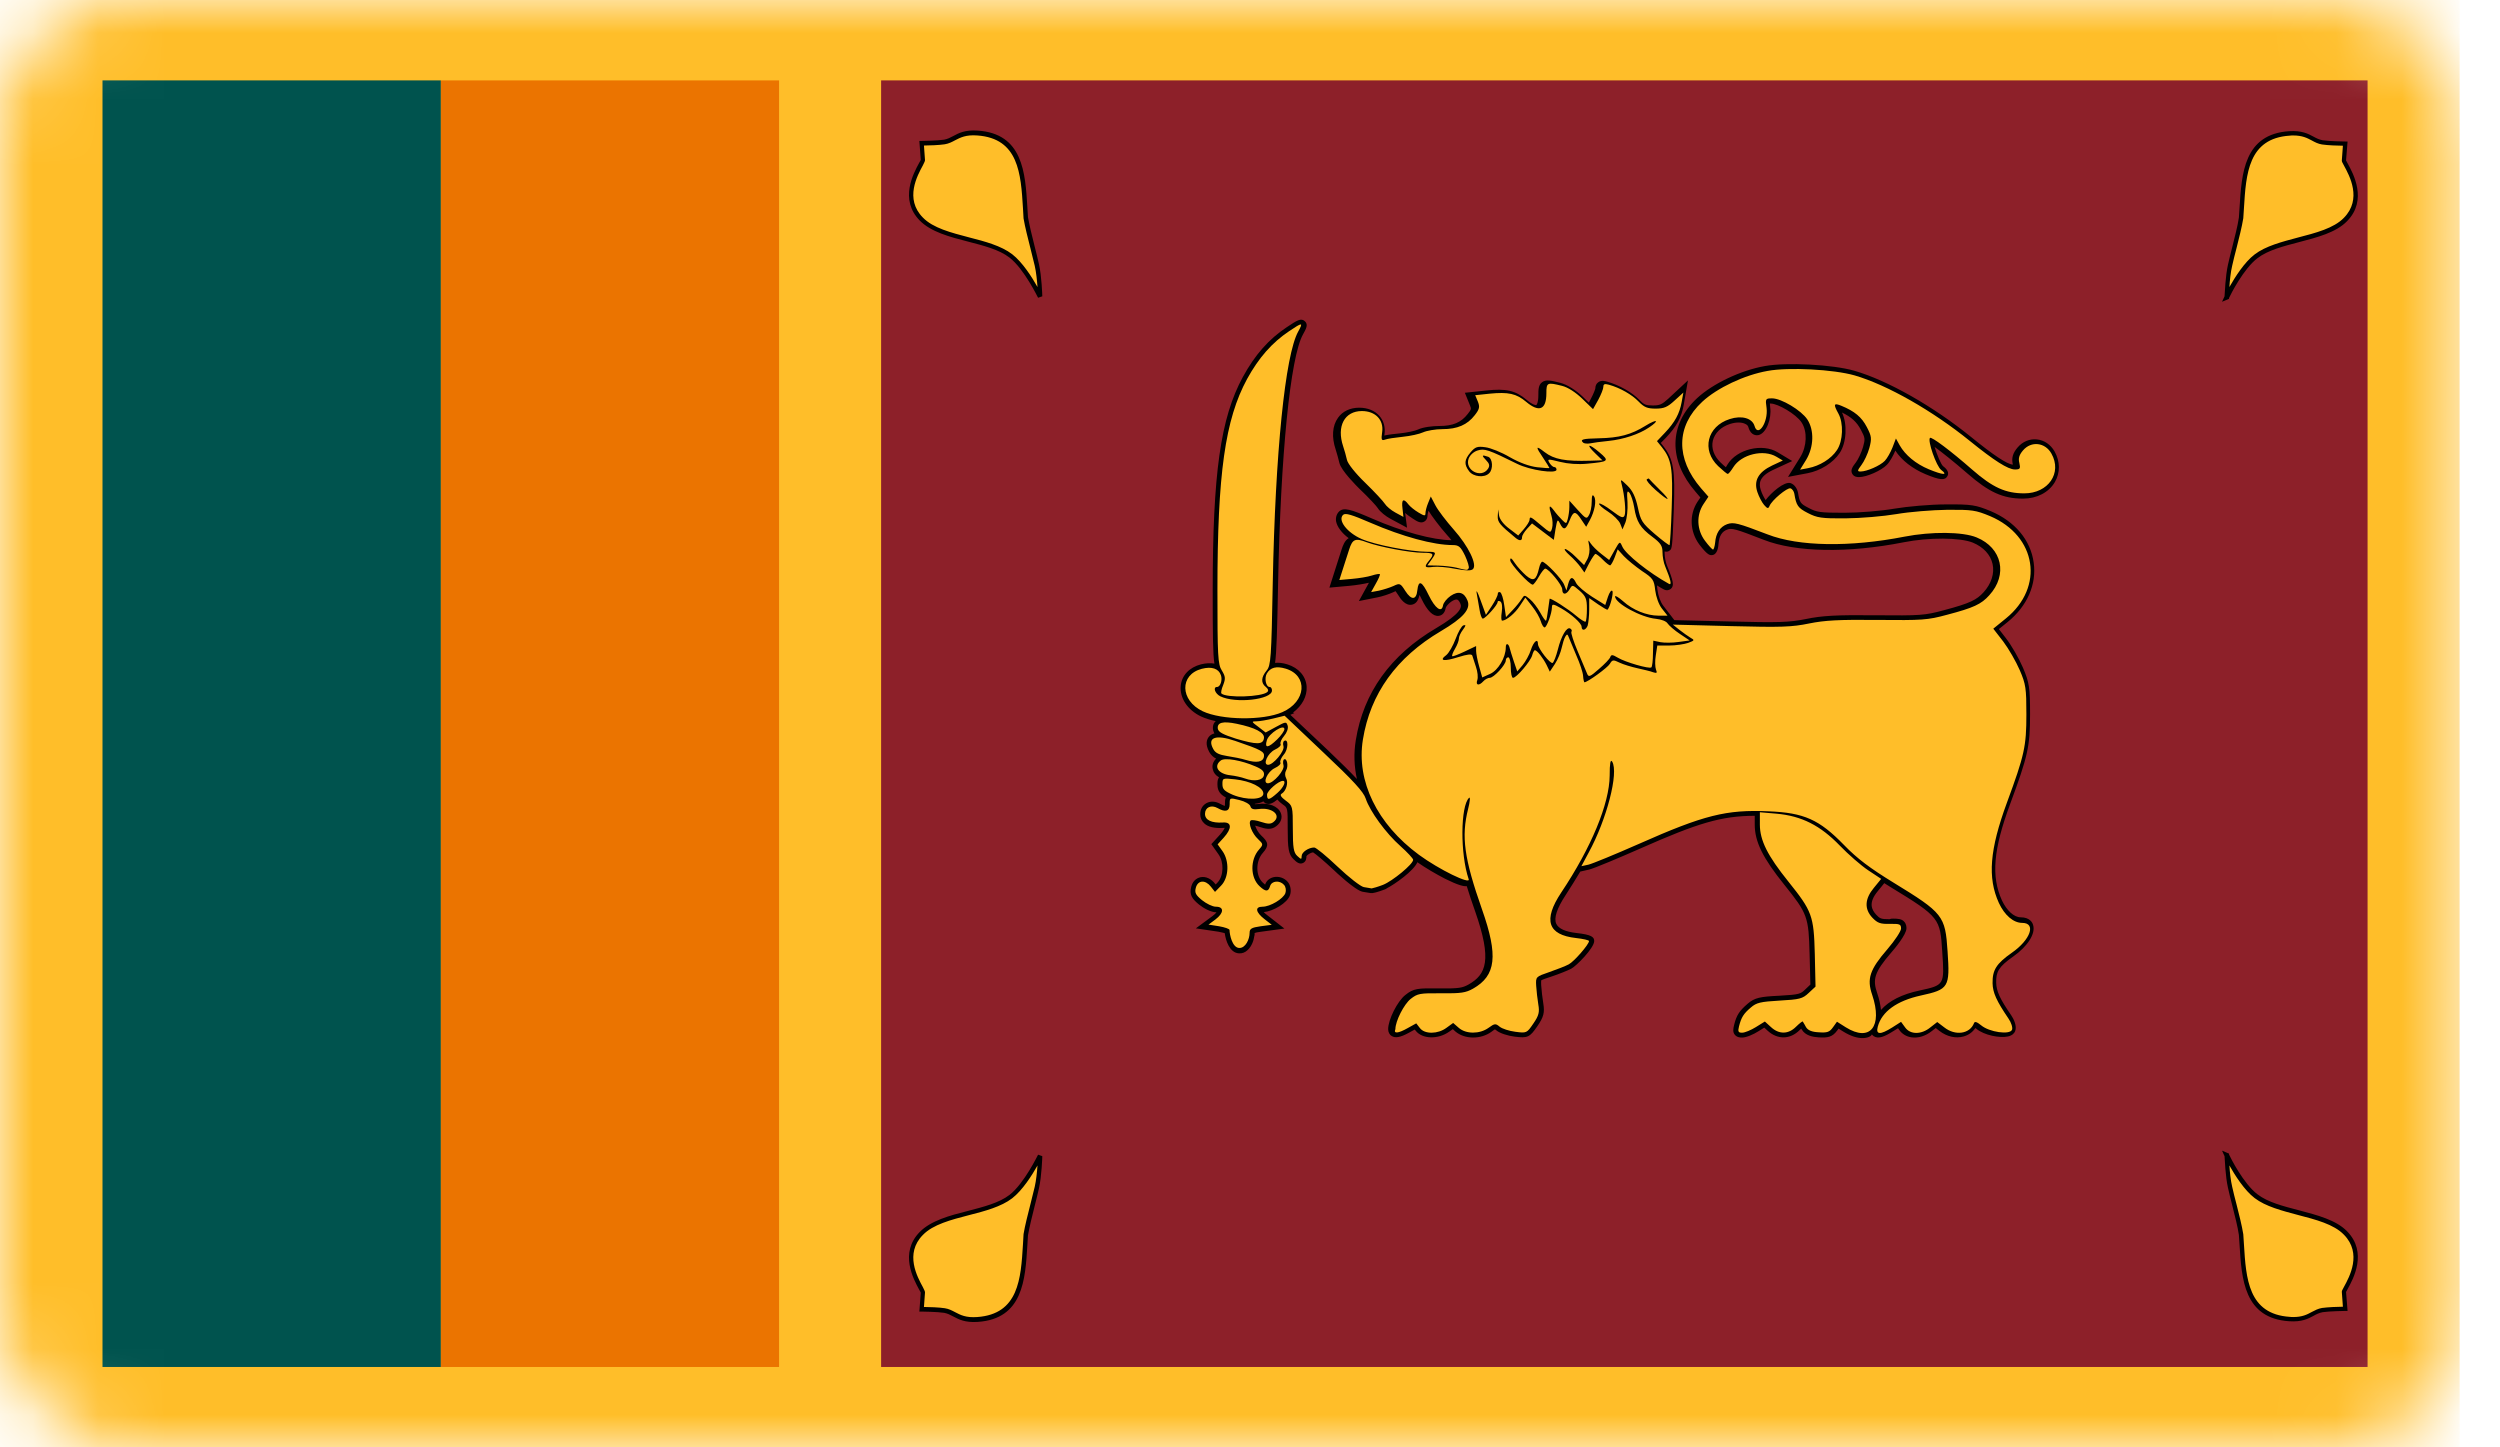 <svg width="38" height="22" viewBox="0 0 38 22" fill="none" xmlns="http://www.w3.org/2000/svg">
<mask id="mask0_2015_2185" style="mask-type:alpha" maskUnits="userSpaceOnUse" x="0" y="0" width="38" height="22">
<rect width="37.39" height="22" rx="2" fill="#D9D9D9"/>
</mask>
<g mask="url(#mask0_2015_2185)">
<path d="M37.386 0H0V22H37.386V0Z" fill="#FFBE29"/>
<path d="M6.7 11L6.7 1.222H11.842V20.778H6.7L6.7 11Z" fill="#EB7400"/>
<path d="M1.558 1.222H6.7V20.778H1.558V1.222Z" fill="#00534E"/>
<path d="M13.393 1.222H35.987V20.778H13.393V1.222Z" fill="#8D2029"/>
<path d="M21.399 15.626L21.527 15.555L21.582 15.626C21.655 15.723 21.856 15.72 21.986 15.623L22.088 15.549L22.173 15.623C22.283 15.72 22.492 15.72 22.626 15.623C22.719 15.555 22.734 15.555 22.795 15.606C22.833 15.637 22.94 15.671 23.033 15.683C23.205 15.706 23.208 15.703 23.307 15.558C23.391 15.436 23.403 15.385 23.382 15.266C23.368 15.172 23.356 15.078 23.35 14.985C23.342 14.846 23.345 14.846 23.551 14.775C23.665 14.735 23.798 14.684 23.845 14.658C23.926 14.616 24.153 14.355 24.153 14.304C24.153 14.29 24.063 14.27 23.955 14.258C23.525 14.21 23.452 13.986 23.731 13.566C24.188 12.882 24.464 12.215 24.467 11.79C24.467 11.6 24.479 11.537 24.505 11.577C24.607 11.744 24.424 12.454 24.147 12.961L24.037 13.166L24.144 13.143C24.203 13.129 24.549 12.987 24.909 12.828C25.901 12.388 26.241 12.303 26.884 12.332C27.422 12.354 27.652 12.456 28.03 12.845C28.23 13.052 28.425 13.197 28.78 13.415C29.536 13.878 29.568 13.918 29.603 14.46C29.641 15.01 29.621 15.039 29.196 15.132C28.832 15.212 28.603 15.376 28.542 15.606C28.51 15.728 28.577 15.734 28.763 15.617L28.896 15.532L28.958 15.617C29.036 15.728 29.205 15.728 29.341 15.617L29.446 15.535L29.554 15.617C29.72 15.748 29.941 15.717 30.005 15.552C30.016 15.521 30.048 15.532 30.115 15.586C30.237 15.688 30.548 15.734 30.583 15.652C30.595 15.62 30.572 15.544 30.528 15.481C30.348 15.215 30.29 15.09 30.287 14.945C30.284 14.743 30.345 14.647 30.58 14.482C30.865 14.284 30.953 14.028 30.738 14.028C30.604 14.028 30.47 13.912 30.383 13.725C30.208 13.342 30.243 12.913 30.505 12.201C30.772 11.477 30.801 11.344 30.801 10.859C30.801 10.467 30.793 10.399 30.7 10.186C30.644 10.056 30.531 9.86 30.45 9.752L30.298 9.556L30.49 9.4C31.078 8.924 30.959 8.146 30.249 7.845C30.031 7.755 29.978 7.746 29.597 7.749C29.371 7.752 29.022 7.78 28.827 7.814C28.626 7.848 28.286 7.877 28.053 7.879C27.684 7.882 27.62 7.871 27.477 7.797C27.329 7.721 27.303 7.684 27.274 7.505C27.268 7.468 27.242 7.431 27.215 7.423C27.166 7.408 26.93 7.604 26.896 7.692C26.878 7.735 26.864 7.732 26.814 7.675C26.782 7.638 26.736 7.55 26.712 7.479C26.654 7.306 26.727 7.176 26.936 7.076L27.099 7L27.003 6.943C26.805 6.824 26.468 6.906 26.346 7.102C26.311 7.159 26.273 7.204 26.262 7.204C26.25 7.204 26.186 7.15 26.116 7.085C25.86 6.841 25.948 6.48 26.291 6.37C26.474 6.31 26.634 6.356 26.669 6.475C26.721 6.656 26.878 6.418 26.852 6.202C26.832 6.061 26.835 6.055 26.936 6.055C27.076 6.055 27.378 6.236 27.471 6.375C27.579 6.54 27.57 6.795 27.454 6.988L27.361 7.139L27.483 7.116C27.66 7.082 27.835 6.974 27.922 6.841C28.015 6.702 28.024 6.432 27.943 6.285C27.864 6.143 27.873 6.12 27.989 6.168C28.19 6.251 28.297 6.339 28.376 6.492C28.449 6.631 28.452 6.665 28.414 6.81C28.39 6.898 28.335 7.014 28.294 7.068C28.23 7.153 28.228 7.167 28.28 7.167C28.376 7.167 28.577 7.079 28.649 7.005C28.684 6.969 28.737 6.875 28.766 6.801L28.818 6.665L28.876 6.77C28.96 6.917 29.12 7.051 29.318 7.133C29.53 7.221 29.618 7.227 29.507 7.144C29.432 7.088 29.295 6.693 29.336 6.656C29.359 6.634 29.647 6.849 29.978 7.139C30.29 7.411 30.484 7.499 30.77 7.499C31.133 7.499 31.348 7.19 31.182 6.895C31.087 6.724 30.874 6.699 30.749 6.847C30.691 6.915 30.676 6.969 30.694 7.037C30.714 7.122 30.706 7.136 30.627 7.136C30.522 7.136 30.313 7.003 29.941 6.702C29.373 6.242 28.687 5.851 28.19 5.706C27.87 5.615 27.189 5.578 26.867 5.638C26.515 5.7 26.102 5.896 25.875 6.106C25.474 6.478 25.468 6.971 25.857 7.423L25.968 7.55L25.892 7.664C25.782 7.831 25.791 8.055 25.916 8.22C25.971 8.294 26.026 8.353 26.038 8.353C26.049 8.353 26.064 8.305 26.07 8.248C26.081 8.104 26.145 8.007 26.253 7.967C26.352 7.933 26.416 7.95 26.867 8.123C27.341 8.308 28.12 8.319 28.949 8.157C29.356 8.078 29.833 8.081 30.045 8.169C30.432 8.328 30.522 8.736 30.237 9.048C30.115 9.185 29.996 9.239 29.597 9.344C29.295 9.426 29.222 9.429 28.536 9.423C27.948 9.417 27.736 9.429 27.498 9.477C27.236 9.531 27.076 9.537 26.311 9.517L25.427 9.494L25.526 9.573C25.581 9.616 25.657 9.67 25.695 9.693C25.761 9.73 25.759 9.735 25.66 9.772C25.602 9.792 25.471 9.812 25.372 9.812H25.191L25.168 9.962C25.154 10.044 25.157 10.141 25.171 10.178C25.191 10.229 25.186 10.237 25.127 10.218C25.09 10.203 24.982 10.178 24.892 10.158C24.802 10.138 24.677 10.101 24.619 10.073C24.52 10.025 24.508 10.027 24.47 10.09C24.438 10.147 24.13 10.371 24.083 10.371C24.078 10.371 24.066 10.328 24.063 10.274C24.06 10.22 24.014 10.084 23.964 9.971C23.915 9.857 23.862 9.73 23.848 9.693C23.827 9.636 23.819 9.633 23.793 9.676C23.775 9.704 23.752 9.783 23.737 9.849C23.723 9.914 23.679 10.025 23.636 10.09L23.557 10.209L23.508 10.107C23.452 9.996 23.362 9.883 23.33 9.883C23.319 9.883 23.301 9.917 23.289 9.962C23.263 10.053 23.051 10.303 22.998 10.303C22.978 10.303 22.964 10.232 22.964 10.147C22.964 10.062 22.946 9.991 22.926 9.991C22.905 9.991 22.888 10.013 22.888 10.039C22.888 10.104 22.705 10.303 22.644 10.303C22.618 10.303 22.574 10.325 22.548 10.354C22.481 10.428 22.426 10.419 22.455 10.337C22.469 10.297 22.46 10.209 22.434 10.135L22.379 9.965C22.37 9.937 22.303 9.945 22.167 9.988C21.943 10.059 21.867 10.044 21.984 9.957C22.024 9.925 22.088 9.812 22.126 9.71C22.164 9.607 22.216 9.514 22.245 9.505C22.286 9.494 22.283 9.508 22.237 9.571C22.202 9.616 22.175 9.676 22.175 9.707C22.175 9.738 22.149 9.806 22.117 9.86C22.085 9.914 22.065 9.965 22.074 9.974C22.082 9.982 22.167 9.948 22.263 9.903L22.437 9.82V9.894C22.437 9.934 22.458 10.042 22.484 10.132L22.53 10.297L22.65 10.243C22.772 10.189 22.888 9.993 22.888 9.84C22.888 9.766 22.932 9.778 22.949 9.857C22.955 9.88 22.981 9.968 23.01 10.053L23.062 10.206L23.144 10.11C23.188 10.056 23.246 9.954 23.269 9.88C23.31 9.752 23.377 9.695 23.377 9.789C23.377 9.857 23.566 10.098 23.601 10.076C23.618 10.064 23.653 9.976 23.679 9.874C23.731 9.664 23.816 9.522 23.868 9.554C23.889 9.565 23.897 9.588 23.886 9.602C23.874 9.616 23.918 9.752 23.982 9.903L24.124 10.24C24.147 10.297 24.168 10.289 24.304 10.169C24.389 10.096 24.467 10.016 24.476 9.988C24.491 9.948 24.508 9.948 24.589 9.996C24.7 10.064 25.072 10.172 25.101 10.144C25.113 10.132 25.125 10.039 25.125 9.931L25.13 9.738L25.238 9.761C25.296 9.772 25.421 9.772 25.514 9.758L25.683 9.735L25.535 9.636C25.453 9.582 25.369 9.508 25.348 9.477C25.328 9.443 25.255 9.415 25.171 9.406C24.947 9.386 24.549 9.171 24.549 9.066C24.549 9.046 24.604 9.08 24.671 9.139C24.819 9.273 25.029 9.358 25.209 9.358H25.346L25.261 9.25C25.212 9.188 25.171 9.068 25.159 8.972C25.142 8.816 25.127 8.79 24.959 8.68C24.86 8.611 24.735 8.509 24.682 8.453L24.589 8.35L24.543 8.472C24.517 8.541 24.485 8.594 24.473 8.594C24.461 8.594 24.409 8.555 24.363 8.507C24.316 8.458 24.264 8.419 24.252 8.419C24.24 8.419 24.197 8.484 24.156 8.56L24.083 8.702L24.025 8.62C23.993 8.575 23.921 8.495 23.859 8.441C23.798 8.387 23.769 8.345 23.79 8.345C23.81 8.345 23.886 8.399 23.953 8.467L24.078 8.589L24.127 8.501C24.156 8.447 24.168 8.367 24.156 8.299C24.136 8.203 24.139 8.197 24.176 8.257C24.2 8.294 24.272 8.367 24.339 8.419L24.459 8.512L24.54 8.367C24.621 8.223 24.621 8.223 24.659 8.308C24.709 8.424 25.066 8.708 25.369 8.875C25.415 8.901 25.395 8.813 25.311 8.609C25.287 8.555 25.27 8.458 25.27 8.393C25.27 8.297 25.241 8.254 25.116 8.16C24.933 8.024 24.874 7.93 24.84 7.712C24.825 7.624 24.793 7.525 24.77 7.493C24.732 7.445 24.726 7.474 24.738 7.635C24.744 7.746 24.729 7.882 24.706 7.942L24.662 8.047L24.627 7.959C24.607 7.911 24.523 7.828 24.438 7.774C24.354 7.72 24.296 7.667 24.307 7.655C24.319 7.644 24.406 7.692 24.499 7.763C24.642 7.871 24.674 7.882 24.694 7.834C24.717 7.777 24.694 7.533 24.65 7.363C24.627 7.278 24.63 7.278 24.738 7.383C24.816 7.459 24.86 7.553 24.895 7.712C24.938 7.916 24.959 7.95 25.154 8.118C25.27 8.217 25.372 8.294 25.378 8.285C25.383 8.277 25.401 8.021 25.41 7.712C25.43 7.122 25.407 6.98 25.261 6.798L25.186 6.705L25.305 6.58C25.459 6.418 25.529 6.288 25.561 6.112L25.587 5.967L25.453 6.089C25.346 6.188 25.293 6.211 25.165 6.211C25.04 6.211 24.991 6.191 24.906 6.103C24.805 5.998 24.627 5.896 24.456 5.848C24.392 5.831 24.371 5.836 24.371 5.879C24.371 5.91 24.336 5.998 24.293 6.078L24.214 6.219L24.051 6.061C23.95 5.964 23.833 5.887 23.743 5.865C23.516 5.808 23.505 5.814 23.505 5.978C23.505 6.228 23.394 6.273 23.199 6.109C23.048 5.981 22.926 5.956 22.641 5.984L22.423 6.007L22.463 6.103C22.495 6.183 22.49 6.217 22.417 6.31C22.303 6.458 22.152 6.523 21.925 6.523C21.821 6.523 21.687 6.546 21.632 6.571C21.576 6.597 21.437 6.628 21.323 6.639C21.21 6.651 21.088 6.668 21.053 6.682C20.998 6.702 20.992 6.685 21.009 6.566C21.035 6.381 20.905 6.248 20.701 6.248C20.436 6.248 20.314 6.48 20.416 6.784C20.439 6.852 20.457 6.92 20.474 6.991C20.486 7.048 20.605 7.198 20.753 7.34C20.896 7.479 21.027 7.621 21.05 7.658C21.073 7.695 21.143 7.755 21.21 7.791L21.332 7.857L21.318 7.729C21.3 7.59 21.332 7.567 21.408 7.667C21.434 7.701 21.504 7.757 21.562 7.791C21.652 7.845 21.667 7.845 21.667 7.8C21.667 7.772 21.684 7.701 21.707 7.647L21.748 7.547L21.818 7.681C21.856 7.755 21.984 7.922 22.097 8.05C22.321 8.302 22.458 8.586 22.388 8.651C22.359 8.677 22.283 8.677 22.123 8.646C21.998 8.62 21.847 8.609 21.783 8.617C21.652 8.634 21.643 8.617 21.722 8.521C21.806 8.419 21.792 8.402 21.626 8.402C21.434 8.402 20.96 8.311 20.777 8.243C20.599 8.175 20.558 8.192 20.506 8.356L20.41 8.654L20.358 8.816L20.55 8.799C20.654 8.79 20.791 8.768 20.852 8.748C20.913 8.728 20.969 8.719 20.974 8.728C20.98 8.736 20.954 8.799 20.913 8.87L20.841 9L20.96 8.978C21.027 8.963 21.126 8.932 21.181 8.907C21.277 8.861 21.286 8.864 21.361 8.983C21.454 9.128 21.53 9.122 21.544 8.969C21.562 8.81 21.614 8.833 21.716 9.046C21.815 9.25 21.914 9.321 21.934 9.202C21.94 9.162 21.992 9.097 22.05 9.057C22.167 8.978 22.254 9 22.306 9.128C22.359 9.258 22.242 9.392 21.902 9.593C21.224 9.993 20.829 10.544 20.716 11.242C20.614 11.872 20.931 12.524 21.568 12.993C21.873 13.217 22.356 13.452 22.324 13.364C22.193 12.981 22.199 12.249 22.33 12.127C22.35 12.107 22.344 12.184 22.315 12.297C22.21 12.715 22.254 13.047 22.527 13.824C22.775 14.528 22.74 14.829 22.391 15.027C22.28 15.09 22.207 15.101 21.908 15.098C21.582 15.095 21.547 15.101 21.443 15.183C21.341 15.263 21.21 15.521 21.21 15.643C21.178 15.717 21.254 15.708 21.399 15.626ZM26.689 15.612L26.826 15.527L26.919 15.612C27.041 15.725 27.184 15.723 27.3 15.606C27.352 15.555 27.396 15.521 27.402 15.527C27.419 15.555 27.437 15.584 27.451 15.612C27.48 15.66 27.538 15.686 27.646 15.691C27.774 15.7 27.809 15.688 27.861 15.615L27.922 15.53L28.056 15.615C28.425 15.845 28.62 15.603 28.457 15.121C28.373 14.877 28.42 14.738 28.69 14.426C28.803 14.295 28.896 14.153 28.896 14.114C28.896 14.048 28.876 14.04 28.725 14.043C28.579 14.046 28.539 14.031 28.46 13.949C28.335 13.816 28.344 13.662 28.483 13.495L28.594 13.359L28.396 13.228C28.289 13.157 28.094 12.987 27.963 12.851C27.669 12.547 27.384 12.402 27.003 12.368L26.75 12.346V12.533C26.75 12.774 26.867 13.007 27.184 13.401C27.544 13.85 27.57 13.918 27.585 14.502L27.596 14.996L27.492 15.093C27.399 15.181 27.355 15.192 27.05 15.209C26.759 15.226 26.698 15.24 26.613 15.314C26.5 15.41 26.468 15.464 26.433 15.601C26.413 15.68 26.422 15.697 26.48 15.697C26.523 15.697 26.616 15.657 26.689 15.612ZM18.994 14.179C18.994 14.116 19.023 14.099 19.163 14.079L19.331 14.057L19.218 13.969C19.084 13.864 19.072 13.782 19.189 13.782C19.308 13.782 19.506 13.662 19.538 13.575C19.552 13.535 19.544 13.478 19.517 13.45C19.451 13.376 19.328 13.387 19.305 13.47C19.279 13.557 19.238 13.557 19.145 13.47C19.003 13.339 19 13.066 19.139 12.911C19.203 12.837 19.203 12.831 19.122 12.754C19.032 12.672 18.968 12.508 19.011 12.471C19.026 12.459 19.096 12.468 19.168 12.493C19.273 12.527 19.314 12.527 19.355 12.496C19.485 12.397 19.343 12.269 19.136 12.297C19.052 12.309 19.017 12.297 19.006 12.255C18.997 12.224 18.924 12.181 18.84 12.161C18.691 12.124 18.691 12.124 18.691 12.224C18.691 12.332 18.627 12.351 18.508 12.283C18.409 12.227 18.316 12.272 18.316 12.371C18.316 12.465 18.415 12.513 18.59 12.502C18.723 12.493 18.729 12.59 18.601 12.732L18.508 12.834L18.581 12.936C18.689 13.086 18.68 13.339 18.561 13.461L18.468 13.557L18.406 13.478C18.322 13.37 18.209 13.376 18.177 13.492C18.156 13.569 18.174 13.603 18.27 13.682C18.337 13.736 18.43 13.782 18.482 13.782C18.61 13.782 18.604 13.878 18.473 13.977L18.369 14.054L18.529 14.079C18.616 14.094 18.689 14.119 18.689 14.136C18.689 14.202 18.729 14.403 18.834 14.409C18.933 14.414 18.994 14.275 18.994 14.179ZM21.021 13.45C21.166 13.393 21.48 13.135 21.48 13.069C21.48 13.05 21.393 12.956 21.288 12.862C21.064 12.664 20.823 12.332 20.759 12.139C20.727 12.037 20.567 11.863 20.119 11.441L19.526 10.879L19.355 10.921C19.261 10.944 19.145 10.964 19.099 10.964C19.02 10.964 19.02 10.97 19.128 11.049L19.238 11.134L19.395 11.049C19.546 10.967 19.552 10.967 19.573 11.032C19.584 11.072 19.561 11.137 19.517 11.188C19.477 11.236 19.453 11.29 19.465 11.31C19.477 11.33 19.439 11.367 19.378 11.395C19.267 11.449 19.189 11.625 19.276 11.625C19.355 11.625 19.529 11.415 19.509 11.344C19.497 11.307 19.503 11.27 19.52 11.262C19.587 11.222 19.584 11.389 19.514 11.469C19.474 11.517 19.451 11.571 19.462 11.591C19.474 11.611 19.436 11.648 19.375 11.676C19.264 11.73 19.186 11.906 19.273 11.906C19.357 11.906 19.532 11.704 19.509 11.631C19.497 11.591 19.503 11.551 19.517 11.543C19.564 11.517 19.587 11.648 19.549 11.71C19.529 11.744 19.529 11.792 19.549 11.829C19.587 11.897 19.549 12.025 19.48 12.065C19.451 12.082 19.471 12.116 19.544 12.17C19.648 12.246 19.651 12.255 19.651 12.598C19.651 12.885 19.663 12.959 19.718 13.01C19.779 13.066 19.785 13.066 19.785 13.013C19.785 12.953 19.89 12.882 19.977 12.882C20.003 12.882 20.163 13.013 20.332 13.174C20.503 13.336 20.681 13.475 20.73 13.484L20.849 13.504C20.867 13.501 20.942 13.481 21.021 13.45ZM19.203 12.062C19.203 11.968 19.008 11.872 18.773 11.846C18.584 11.826 18.581 11.826 18.581 11.92C18.581 11.997 18.61 12.025 18.741 12.082C18.95 12.167 19.203 12.159 19.203 12.062ZM19.416 12.053C19.512 11.968 19.555 11.869 19.5 11.869C19.433 11.869 19.259 12.022 19.259 12.079C19.259 12.17 19.291 12.164 19.416 12.053ZM19.212 11.781C19.221 11.73 19.186 11.693 19.087 11.651C18.872 11.557 18.616 11.511 18.555 11.56C18.441 11.648 18.517 11.764 18.7 11.784C18.773 11.792 18.875 11.815 18.921 11.832C19.067 11.886 19.2 11.861 19.212 11.781ZM19.212 11.5C19.224 11.426 19.174 11.398 18.776 11.262C18.479 11.16 18.345 11.208 18.441 11.384C18.473 11.446 18.529 11.472 18.654 11.492C18.747 11.506 18.872 11.531 18.936 11.551C19.104 11.602 19.2 11.582 19.212 11.5ZM19.413 11.239C19.474 11.18 19.523 11.109 19.523 11.083C19.523 10.998 19.285 11.148 19.256 11.253C19.218 11.378 19.276 11.373 19.413 11.239ZM19.212 11.222C19.227 11.137 19.081 11.06 18.796 11.001C18.587 10.958 18.497 10.981 18.511 11.077C18.52 11.128 18.59 11.165 18.787 11.228C19.102 11.321 19.197 11.321 19.212 11.222ZM19.491 10.825C19.855 10.666 19.887 10.269 19.544 10.164C19.401 10.121 19.311 10.144 19.256 10.237C19.215 10.308 19.241 10.442 19.299 10.442C19.32 10.442 19.334 10.467 19.334 10.496C19.334 10.635 18.779 10.697 18.549 10.584C18.468 10.544 18.433 10.442 18.499 10.442C18.549 10.442 18.584 10.337 18.558 10.263C18.523 10.161 18.418 10.127 18.267 10.166C17.927 10.255 17.935 10.646 18.281 10.811C18.569 10.947 19.195 10.955 19.491 10.825ZM19.264 10.518C19.285 10.498 19.276 10.47 19.241 10.442C19.163 10.382 19.168 10.294 19.253 10.192C19.317 10.115 19.325 10.002 19.346 8.856C19.384 6.881 19.535 5.394 19.733 5.039C19.811 4.897 19.799 4.897 19.596 5.033C19.334 5.209 19.134 5.436 18.956 5.76C18.622 6.375 18.505 7.201 18.505 8.966C18.505 9.968 18.511 10.098 18.572 10.192C18.627 10.283 18.63 10.314 18.593 10.411C18.566 10.473 18.555 10.533 18.566 10.541C18.639 10.612 19.183 10.595 19.264 10.518ZM22.324 8.637C22.335 8.62 22.309 8.535 22.269 8.447C22.202 8.311 22.175 8.285 22.082 8.285C21.789 8.285 21.318 8.157 20.829 7.945C20.547 7.823 20.451 7.794 20.416 7.825C20.329 7.905 20.474 8.095 20.695 8.192C20.893 8.28 21.44 8.387 21.69 8.387C21.835 8.387 21.838 8.393 21.757 8.509L21.696 8.594L21.861 8.597C21.952 8.6 22.077 8.614 22.138 8.629C22.301 8.671 22.303 8.671 22.324 8.637Z" fill="#FFBE29"/>
<path d="M28.309 15.779C28.234 15.779 28.138 15.754 28.018 15.68L27.946 15.635L27.928 15.66C27.853 15.765 27.783 15.776 27.643 15.768C27.553 15.762 27.442 15.742 27.387 15.649C27.384 15.643 27.381 15.64 27.378 15.635C27.373 15.64 27.364 15.649 27.355 15.657C27.21 15.802 27.018 15.805 26.867 15.666L26.817 15.62L26.73 15.674C26.654 15.723 26.544 15.771 26.48 15.771C26.457 15.771 26.404 15.771 26.369 15.728C26.334 15.686 26.346 15.632 26.358 15.581C26.395 15.43 26.439 15.365 26.564 15.257C26.672 15.164 26.756 15.149 27.047 15.135C27.355 15.118 27.37 15.107 27.44 15.039L27.518 14.965L27.506 14.505C27.492 13.935 27.474 13.887 27.123 13.45C26.794 13.041 26.672 12.794 26.672 12.533V12.4C26.163 12.402 25.808 12.51 24.936 12.896C24.613 13.038 24.229 13.2 24.156 13.217L24.02 13.248C23.95 13.367 23.874 13.486 23.796 13.608C23.665 13.807 23.615 13.957 23.656 14.043C23.691 14.116 23.793 14.162 23.964 14.182C24.188 14.207 24.232 14.241 24.232 14.304C24.232 14.409 23.958 14.687 23.88 14.726C23.828 14.752 23.697 14.806 23.575 14.846C23.505 14.868 23.441 14.891 23.426 14.902C23.423 14.914 23.426 14.948 23.426 14.976C23.432 15.067 23.444 15.161 23.458 15.252C23.481 15.39 23.464 15.459 23.368 15.598C23.252 15.768 23.22 15.782 23.022 15.757C22.926 15.745 22.798 15.708 22.743 15.66C22.734 15.652 22.728 15.649 22.722 15.646C22.708 15.654 22.682 15.674 22.67 15.683C22.507 15.802 22.26 15.799 22.12 15.677L22.083 15.643L22.03 15.68C21.861 15.802 21.617 15.796 21.518 15.666L21.504 15.649L21.411 15.7C21.286 15.768 21.21 15.782 21.155 15.748C21.12 15.728 21.1 15.688 21.1 15.643C21.1 15.498 21.242 15.217 21.361 15.124C21.486 15.024 21.544 15.019 21.876 15.024C22.178 15.027 22.228 15.016 22.321 14.965C22.591 14.812 22.682 14.596 22.423 13.855C22.373 13.713 22.33 13.586 22.295 13.47C22.251 13.475 22.167 13.458 21.963 13.356C21.821 13.282 21.67 13.194 21.544 13.106C21.489 13.237 21.201 13.441 21.073 13.506V13.509L21.044 13.521C20.94 13.56 20.867 13.58 20.835 13.575L20.713 13.555C20.599 13.535 20.288 13.24 20.274 13.225C20.119 13.081 20 12.981 19.959 12.956C19.916 12.961 19.869 12.996 19.858 13.013C19.858 13.044 19.855 13.095 19.805 13.118C19.75 13.143 19.706 13.103 19.663 13.061C19.584 12.987 19.573 12.891 19.573 12.593C19.573 12.28 19.573 12.28 19.497 12.227C19.465 12.204 19.436 12.178 19.416 12.153C19.352 12.207 19.296 12.235 19.241 12.212C19.224 12.204 19.212 12.195 19.203 12.181C19.169 12.201 19.125 12.212 19.073 12.218C19.073 12.221 19.073 12.221 19.075 12.224C19.084 12.224 19.099 12.224 19.125 12.221C19.285 12.198 19.427 12.255 19.468 12.357C19.497 12.428 19.471 12.505 19.398 12.559C19.317 12.621 19.233 12.598 19.139 12.567C19.116 12.559 19.096 12.553 19.078 12.55C19.093 12.593 19.125 12.658 19.171 12.7C19.276 12.797 19.296 12.851 19.195 12.964C19.084 13.089 19.084 13.313 19.195 13.416C19.209 13.43 19.221 13.438 19.23 13.447C19.247 13.39 19.296 13.348 19.358 13.333C19.436 13.316 19.52 13.342 19.573 13.404C19.616 13.452 19.631 13.538 19.608 13.606C19.567 13.728 19.349 13.852 19.209 13.864C19.221 13.878 19.238 13.892 19.264 13.912L19.523 14.114L19.171 14.162C19.11 14.17 19.081 14.176 19.07 14.182C19.07 14.182 19.07 14.182 19.07 14.184V14.216L19.067 14.219C19.058 14.295 19.026 14.383 18.965 14.44C18.927 14.477 18.881 14.494 18.834 14.491C18.689 14.485 18.63 14.292 18.616 14.184C18.596 14.179 18.564 14.17 18.52 14.162L18.177 14.111L18.43 13.924C18.462 13.901 18.479 13.881 18.491 13.867H18.488C18.409 13.867 18.296 13.807 18.226 13.75C18.119 13.662 18.075 13.6 18.107 13.478C18.127 13.399 18.18 13.348 18.25 13.333C18.328 13.319 18.412 13.356 18.473 13.438L18.479 13.444L18.508 13.413C18.601 13.313 18.607 13.106 18.52 12.984L18.412 12.831L18.546 12.684C18.593 12.632 18.607 12.601 18.616 12.584C18.61 12.584 18.604 12.584 18.599 12.584C18.462 12.593 18.36 12.57 18.302 12.513C18.264 12.476 18.244 12.431 18.244 12.377C18.244 12.303 18.276 12.244 18.334 12.21C18.398 12.173 18.479 12.178 18.552 12.221C18.587 12.241 18.607 12.246 18.619 12.249C18.619 12.244 18.619 12.238 18.619 12.229C18.619 12.19 18.619 12.153 18.633 12.122C18.555 12.079 18.505 12.028 18.505 11.926C18.505 11.889 18.505 11.849 18.529 11.815C18.479 11.787 18.447 11.747 18.436 11.699C18.418 11.639 18.436 11.58 18.485 11.531C18.441 11.509 18.407 11.477 18.38 11.429C18.316 11.31 18.343 11.239 18.375 11.199C18.395 11.174 18.424 11.157 18.459 11.148C18.45 11.131 18.444 11.114 18.439 11.097C18.427 11.026 18.453 10.984 18.479 10.961C18.395 10.944 18.316 10.918 18.255 10.89C18.049 10.791 17.93 10.609 17.947 10.425C17.962 10.266 18.078 10.144 18.255 10.098C18.331 10.079 18.401 10.076 18.459 10.087C18.436 9.94 18.433 9.656 18.433 8.972C18.433 7.201 18.552 6.353 18.892 5.729C19.075 5.394 19.285 5.155 19.558 4.974C19.715 4.869 19.776 4.829 19.834 4.883C19.89 4.934 19.852 4.999 19.805 5.084C19.613 5.428 19.465 6.912 19.427 8.867C19.413 9.599 19.404 9.917 19.381 10.076C19.436 10.07 19.497 10.076 19.567 10.098C19.741 10.152 19.852 10.28 19.861 10.439C19.869 10.586 19.791 10.728 19.654 10.831L19.674 10.839L19.613 10.865L20.172 11.392C20.378 11.588 20.524 11.733 20.625 11.841C20.582 11.645 20.576 11.449 20.608 11.251C20.724 10.53 21.134 9.957 21.829 9.548C22.205 9.327 22.222 9.23 22.199 9.179C22.184 9.142 22.167 9.119 22.149 9.114C22.129 9.108 22.097 9.119 22.059 9.145C22.013 9.176 21.978 9.224 21.975 9.239C21.96 9.338 21.896 9.358 21.87 9.361C21.783 9.372 21.696 9.287 21.608 9.105C21.597 9.08 21.585 9.06 21.576 9.043C21.559 9.128 21.524 9.176 21.466 9.19C21.361 9.216 21.283 9.094 21.257 9.051C21.245 9.034 21.225 9.003 21.213 8.986C21.201 8.992 21.184 8.997 21.175 9.003C21.114 9.031 21.009 9.066 20.937 9.08L20.655 9.136L20.806 8.861C20.806 8.861 20.806 8.861 20.806 8.858C20.733 8.875 20.614 8.895 20.515 8.904L20.207 8.932L20.39 8.359C20.413 8.288 20.439 8.217 20.5 8.18C20.396 8.104 20.323 8.007 20.308 7.922C20.3 7.865 20.317 7.811 20.355 7.774C20.425 7.709 20.529 7.74 20.849 7.879C21.318 8.084 21.78 8.209 22.062 8.211C22.042 8.186 22.019 8.157 21.995 8.132C21.882 8.004 21.763 7.845 21.713 7.763C21.704 7.794 21.699 7.82 21.699 7.828C21.699 7.845 21.699 7.899 21.649 7.928C21.597 7.959 21.542 7.928 21.478 7.885C21.443 7.862 21.396 7.831 21.358 7.797L21.387 8.021L21.134 7.885C21.065 7.848 20.977 7.78 20.942 7.723C20.928 7.698 20.812 7.57 20.657 7.423C20.628 7.394 20.384 7.153 20.358 7.034C20.343 6.969 20.323 6.9 20.303 6.835C20.239 6.645 20.25 6.472 20.338 6.35C20.407 6.251 20.524 6.197 20.66 6.197C20.788 6.197 20.899 6.242 20.969 6.324C21.033 6.398 21.059 6.497 21.044 6.602C21.044 6.608 21.041 6.614 21.041 6.62C21.108 6.605 21.207 6.594 21.271 6.588C21.385 6.577 21.512 6.549 21.553 6.529C21.629 6.492 21.777 6.475 21.879 6.475C22.085 6.475 22.21 6.421 22.309 6.293C22.368 6.219 22.365 6.214 22.344 6.163L22.266 5.97L22.589 5.936C22.894 5.902 23.037 5.936 23.205 6.078C23.295 6.154 23.342 6.16 23.351 6.157C23.359 6.154 23.383 6.117 23.383 6.007C23.383 5.927 23.383 5.853 23.438 5.811C23.499 5.763 23.58 5.785 23.717 5.819C23.819 5.845 23.95 5.927 24.06 6.032L24.15 6.12L24.179 6.066C24.22 5.99 24.246 5.921 24.249 5.904C24.249 5.865 24.264 5.831 24.293 5.811C24.339 5.774 24.403 5.794 24.432 5.802C24.619 5.856 24.808 5.964 24.918 6.078C24.988 6.151 25.017 6.163 25.122 6.163C25.229 6.163 25.261 6.148 25.357 6.061L25.657 5.782L25.593 6.151C25.561 6.344 25.482 6.486 25.317 6.659L25.244 6.733L25.276 6.773C25.445 6.983 25.462 7.159 25.442 7.738C25.421 8.331 25.413 8.339 25.383 8.365C25.357 8.387 25.331 8.39 25.302 8.382C25.302 8.39 25.302 8.402 25.302 8.41C25.302 8.464 25.32 8.552 25.337 8.594C25.436 8.83 25.45 8.904 25.398 8.949C25.375 8.969 25.334 8.983 25.288 8.958C25.256 8.941 25.221 8.921 25.186 8.898C25.189 8.918 25.192 8.944 25.194 8.969C25.203 9.051 25.241 9.156 25.282 9.207L25.45 9.426L26.282 9.446C27.044 9.466 27.195 9.46 27.451 9.409C27.695 9.358 27.914 9.346 28.507 9.352C29.188 9.358 29.254 9.355 29.548 9.275C29.952 9.168 30.045 9.117 30.15 9.003C30.269 8.873 30.319 8.714 30.287 8.572C30.255 8.43 30.147 8.314 29.987 8.248C29.792 8.169 29.321 8.166 28.934 8.243C28.091 8.41 27.297 8.396 26.811 8.206C26.372 8.035 26.323 8.024 26.253 8.05C26.174 8.078 26.131 8.149 26.122 8.262C26.119 8.305 26.108 8.438 26.015 8.438C25.988 8.438 25.953 8.438 25.828 8.274C25.686 8.081 25.674 7.823 25.802 7.627L25.846 7.562L25.773 7.476C25.357 6.997 25.366 6.452 25.796 6.052C26.035 5.831 26.459 5.629 26.826 5.564C27.16 5.504 27.858 5.541 28.184 5.635C28.69 5.78 29.388 6.177 29.964 6.645C30.296 6.915 30.508 7.057 30.595 7.062V7.059C30.572 6.963 30.595 6.886 30.668 6.801C30.743 6.713 30.848 6.668 30.959 6.679C31.072 6.69 31.168 6.756 31.229 6.861C31.316 7.014 31.316 7.184 31.235 7.326C31.142 7.485 30.962 7.579 30.749 7.579C30.444 7.579 30.232 7.482 29.906 7.198C29.688 7.008 29.51 6.869 29.406 6.793C29.438 6.903 29.502 7.057 29.534 7.085C29.563 7.108 29.641 7.167 29.6 7.238C29.563 7.306 29.484 7.298 29.266 7.207C29.071 7.125 28.905 6.997 28.809 6.849C28.78 6.92 28.728 7.017 28.681 7.065C28.597 7.153 28.373 7.252 28.257 7.252C28.236 7.252 28.178 7.252 28.152 7.198C28.123 7.142 28.164 7.088 28.21 7.028C28.245 6.983 28.295 6.875 28.318 6.795C28.353 6.671 28.35 6.656 28.286 6.534C28.222 6.412 28.14 6.339 27.998 6.27C28.082 6.444 28.068 6.73 27.963 6.886C27.864 7.034 27.672 7.156 27.474 7.193L27.178 7.249L27.364 6.949C27.466 6.784 27.474 6.557 27.384 6.421C27.3 6.293 27.021 6.134 26.916 6.134C26.913 6.134 26.907 6.134 26.902 6.134C26.904 6.154 26.907 6.177 26.907 6.194C26.931 6.361 26.849 6.588 26.727 6.614C26.71 6.617 26.614 6.631 26.576 6.495C26.57 6.472 26.555 6.455 26.529 6.444C26.474 6.415 26.387 6.415 26.297 6.444C26.157 6.489 26.064 6.583 26.035 6.699C26.009 6.812 26.052 6.932 26.151 7.028C26.183 7.059 26.212 7.085 26.233 7.102C26.241 7.091 26.25 7.076 26.259 7.059C26.401 6.827 26.788 6.733 27.021 6.875L27.242 7.008L26.948 7.144C26.73 7.247 26.733 7.357 26.765 7.451C26.782 7.505 26.814 7.567 26.838 7.601C26.922 7.488 27.12 7.315 27.216 7.343C27.277 7.363 27.317 7.428 27.329 7.485C27.355 7.641 27.364 7.655 27.492 7.721C27.614 7.786 27.663 7.794 28.033 7.794C28.263 7.794 28.597 7.766 28.792 7.732C28.993 7.698 29.345 7.667 29.577 7.667C29.967 7.664 30.031 7.675 30.258 7.769C30.627 7.925 30.866 8.209 30.912 8.552C30.959 8.884 30.813 9.213 30.517 9.454L30.383 9.562L30.488 9.698C30.575 9.809 30.691 10.013 30.749 10.149C30.845 10.374 30.857 10.453 30.857 10.853C30.857 11.347 30.825 11.489 30.554 12.221C30.298 12.913 30.264 13.322 30.429 13.685C30.502 13.841 30.613 13.943 30.714 13.943C30.854 13.943 30.895 14.026 30.903 14.06C30.944 14.19 30.822 14.383 30.601 14.539C30.374 14.698 30.339 14.775 30.342 14.937C30.345 15.064 30.397 15.181 30.569 15.43C30.607 15.484 30.662 15.598 30.63 15.674C30.618 15.703 30.589 15.739 30.522 15.754C30.4 15.782 30.159 15.737 30.04 15.637C30.034 15.632 30.031 15.629 30.025 15.626C29.984 15.688 29.926 15.731 29.848 15.754C29.728 15.788 29.592 15.757 29.481 15.671L29.423 15.626L29.365 15.671C29.269 15.748 29.158 15.782 29.057 15.768C28.978 15.757 28.911 15.717 28.868 15.654L28.85 15.629L28.777 15.674C28.646 15.757 28.548 15.799 28.478 15.748C28.466 15.739 28.46 15.731 28.452 15.723C28.443 15.751 28.388 15.779 28.309 15.779ZM27.905 15.425L28.103 15.547C28.228 15.623 28.329 15.643 28.385 15.601C28.443 15.555 28.478 15.408 28.388 15.144C28.295 14.871 28.347 14.704 28.635 14.372C28.731 14.258 28.798 14.162 28.818 14.119C28.789 14.116 28.748 14.119 28.731 14.119C28.577 14.122 28.507 14.105 28.408 14C28.321 13.906 28.207 13.711 28.425 13.444L28.481 13.376L28.356 13.293C28.242 13.22 28.044 13.047 27.911 12.908C27.631 12.618 27.361 12.482 27 12.451L26.832 12.437V12.539C26.832 12.76 26.945 12.981 27.248 13.359C27.62 13.819 27.649 13.906 27.666 14.508L27.681 15.039L27.55 15.158C27.434 15.266 27.37 15.277 27.061 15.294C26.776 15.311 26.736 15.322 26.672 15.379C26.573 15.464 26.547 15.504 26.518 15.617C26.55 15.606 26.599 15.586 26.648 15.555L26.84 15.436L26.977 15.561C27.067 15.646 27.163 15.643 27.251 15.555C27.358 15.447 27.39 15.45 27.413 15.453L27.451 15.456L27.472 15.487C27.489 15.515 27.506 15.544 27.524 15.572C27.538 15.595 27.582 15.609 27.658 15.615C27.768 15.623 27.774 15.615 27.803 15.572L27.905 15.425ZM21.547 15.453L21.643 15.578C21.687 15.635 21.838 15.635 21.94 15.561L22.091 15.45L22.222 15.564C22.306 15.637 22.475 15.635 22.58 15.561C22.685 15.484 22.74 15.461 22.842 15.547C22.859 15.561 22.943 15.595 23.042 15.606C23.101 15.615 23.15 15.62 23.164 15.612C23.179 15.603 23.208 15.561 23.243 15.512C23.319 15.402 23.324 15.371 23.307 15.277C23.292 15.181 23.281 15.084 23.275 14.988C23.263 14.795 23.31 14.775 23.528 14.701C23.647 14.661 23.772 14.61 23.81 14.59C23.86 14.565 23.982 14.431 24.043 14.349C24.017 14.343 23.988 14.341 23.95 14.335C23.72 14.309 23.577 14.236 23.519 14.108C23.452 13.966 23.502 13.773 23.671 13.521C24.121 12.845 24.392 12.198 24.392 11.787C24.392 11.582 24.401 11.509 24.47 11.489C24.499 11.48 24.543 11.489 24.572 11.534C24.703 11.75 24.488 12.496 24.214 12.996L24.188 13.041C24.31 12.996 24.572 12.888 24.875 12.752C25.875 12.309 26.23 12.221 26.884 12.246C27.442 12.269 27.69 12.38 28.082 12.783C28.277 12.981 28.469 13.129 28.818 13.342C29.569 13.799 29.638 13.858 29.679 14.446C29.717 15.016 29.694 15.093 29.211 15.198C28.984 15.246 28.699 15.357 28.62 15.598C28.644 15.586 28.676 15.569 28.719 15.544L28.917 15.422L29.019 15.566C29.039 15.595 29.065 15.612 29.103 15.615C29.161 15.623 29.231 15.601 29.292 15.549L29.443 15.427L29.598 15.549C29.667 15.603 29.758 15.626 29.827 15.606C29.862 15.598 29.906 15.575 29.926 15.518C29.938 15.484 29.964 15.461 29.996 15.453C30.048 15.439 30.098 15.47 30.159 15.518C30.243 15.589 30.432 15.62 30.499 15.606C30.493 15.586 30.482 15.552 30.458 15.518C30.266 15.237 30.208 15.101 30.205 14.939C30.203 14.71 30.275 14.593 30.531 14.412C30.738 14.267 30.787 14.128 30.773 14.105C30.77 14.102 30.758 14.097 30.732 14.097C30.566 14.097 30.406 13.966 30.307 13.748C30.124 13.345 30.156 12.902 30.426 12.167C30.691 11.449 30.717 11.327 30.717 10.853C30.717 10.473 30.709 10.413 30.624 10.209C30.572 10.084 30.461 9.894 30.383 9.792L30.188 9.537L30.438 9.332C30.694 9.125 30.816 8.85 30.778 8.572C30.738 8.285 30.534 8.044 30.217 7.911C30.011 7.823 29.967 7.817 29.598 7.82C29.374 7.823 29.033 7.851 28.838 7.885C28.635 7.922 28.289 7.95 28.053 7.95C27.69 7.953 27.605 7.945 27.442 7.86C27.271 7.772 27.23 7.712 27.198 7.511C27.198 7.508 27.198 7.505 27.195 7.502C27.128 7.539 26.989 7.664 26.968 7.715C26.963 7.732 26.942 7.783 26.887 7.791C26.829 7.803 26.788 7.755 26.756 7.721C26.715 7.675 26.666 7.579 26.64 7.499C26.59 7.352 26.596 7.144 26.904 7.003L26.934 6.988C26.768 6.915 26.509 6.986 26.413 7.139C26.329 7.278 26.288 7.278 26.265 7.278C26.241 7.278 26.212 7.278 26.064 7.139C25.924 7.005 25.866 6.832 25.904 6.662C25.942 6.492 26.078 6.356 26.268 6.293C26.401 6.251 26.529 6.253 26.622 6.305C26.675 6.333 26.715 6.375 26.736 6.427C26.762 6.381 26.785 6.296 26.774 6.211C26.762 6.12 26.753 6.063 26.794 6.018C26.832 5.975 26.884 5.975 26.936 5.975C27.102 5.975 27.428 6.168 27.536 6.33C27.658 6.517 27.652 6.807 27.521 7.022C27.661 6.983 27.791 6.895 27.858 6.795C27.934 6.682 27.943 6.441 27.876 6.322C27.832 6.242 27.786 6.16 27.838 6.1C27.887 6.043 27.969 6.075 28.021 6.097C28.239 6.185 28.359 6.288 28.449 6.458C28.53 6.614 28.536 6.668 28.492 6.83C28.472 6.906 28.434 6.997 28.393 7.062C28.472 7.034 28.559 6.988 28.594 6.949C28.62 6.923 28.667 6.841 28.693 6.77L28.804 6.478L28.943 6.727C29.019 6.861 29.167 6.98 29.347 7.057C29.353 7.059 29.362 7.062 29.368 7.065C29.307 6.94 29.254 6.767 29.252 6.693C29.252 6.676 29.248 6.625 29.283 6.594C29.342 6.543 29.406 6.577 29.589 6.713C29.711 6.804 29.868 6.934 30.028 7.074C30.325 7.332 30.505 7.417 30.77 7.417C30.927 7.417 31.058 7.352 31.122 7.241C31.177 7.147 31.174 7.037 31.116 6.929C31.081 6.869 31.028 6.83 30.967 6.824C30.909 6.818 30.851 6.844 30.81 6.892C30.764 6.946 30.761 6.974 30.77 7.014C30.781 7.059 30.793 7.116 30.758 7.162C30.723 7.207 30.665 7.207 30.627 7.207C30.52 7.207 30.354 7.13 29.891 6.756C29.333 6.302 28.655 5.916 28.167 5.777C27.861 5.689 27.187 5.655 26.878 5.709C26.541 5.768 26.142 5.958 25.924 6.157C25.558 6.497 25.552 6.949 25.913 7.366L26.064 7.539L25.956 7.703C25.863 7.843 25.872 8.03 25.977 8.172C25.983 8.18 25.988 8.189 25.997 8.197C26.02 8.047 26.102 7.939 26.227 7.894C26.355 7.848 26.436 7.874 26.893 8.053C27.352 8.231 28.114 8.243 28.931 8.084C29.356 8.001 29.845 8.007 30.072 8.098C30.278 8.183 30.421 8.339 30.464 8.532C30.508 8.725 30.444 8.935 30.293 9.102C30.159 9.25 30.031 9.31 29.615 9.42C29.304 9.503 29.225 9.508 28.53 9.503C27.951 9.497 27.739 9.508 27.506 9.556C27.239 9.61 27.07 9.616 26.302 9.599L25.651 9.582C25.68 9.602 25.706 9.619 25.724 9.63C25.762 9.65 25.814 9.681 25.808 9.741L25.878 9.789L25.773 9.803C25.75 9.823 25.715 9.835 25.674 9.849C25.607 9.871 25.471 9.891 25.36 9.891H25.244L25.229 9.976C25.218 10.056 25.221 10.133 25.226 10.149C25.238 10.175 25.261 10.235 25.221 10.28C25.177 10.325 25.116 10.303 25.087 10.294C25.055 10.283 24.956 10.257 24.86 10.237C24.761 10.218 24.633 10.178 24.566 10.147C24.558 10.141 24.537 10.133 24.523 10.127C24.523 10.13 24.52 10.13 24.52 10.133C24.479 10.201 24.153 10.45 24.066 10.45C23.982 10.45 23.973 10.351 23.967 10.283C23.964 10.249 23.929 10.124 23.874 10.002C23.848 9.945 23.825 9.886 23.801 9.835C23.798 9.846 23.796 9.854 23.796 9.866C23.781 9.942 23.732 10.062 23.682 10.135L23.528 10.368L23.418 10.144C23.391 10.093 23.359 10.044 23.333 10.01C23.284 10.121 23.08 10.382 22.978 10.382C22.911 10.382 22.874 10.323 22.868 10.201C22.798 10.291 22.693 10.379 22.626 10.382C22.618 10.385 22.6 10.393 22.586 10.408C22.495 10.51 22.426 10.484 22.4 10.47C22.382 10.459 22.327 10.416 22.362 10.314C22.368 10.297 22.365 10.229 22.341 10.164L22.298 10.033C22.274 10.036 22.237 10.044 22.17 10.067C21.96 10.133 21.876 10.133 21.841 10.064C21.8 9.988 21.885 9.925 21.914 9.903C21.937 9.886 21.995 9.792 22.03 9.693C22.042 9.661 22.062 9.607 22.088 9.559C22.033 9.599 21.969 9.639 21.902 9.678C21.239 10.07 20.864 10.592 20.753 11.273C20.657 11.872 20.963 12.499 21.574 12.95C21.78 13.101 22.042 13.24 22.178 13.296C22.077 12.888 22.085 12.229 22.24 12.088C22.269 12.062 22.306 12.056 22.338 12.076C22.391 12.107 22.394 12.167 22.353 12.334C22.251 12.735 22.295 13.052 22.562 13.816C22.784 14.448 22.827 14.863 22.391 15.11C22.26 15.186 22.167 15.195 21.867 15.192C21.542 15.189 21.53 15.198 21.449 15.26C21.379 15.314 21.277 15.501 21.251 15.612C21.271 15.603 21.303 15.589 21.35 15.564L21.376 15.549L21.547 15.453ZM28.774 13.963C28.853 13.963 28.905 13.969 28.94 14.006C28.978 14.043 28.978 14.091 28.978 14.111C28.978 14.207 28.789 14.431 28.751 14.474C28.484 14.783 28.463 14.888 28.533 15.095C28.565 15.186 28.582 15.271 28.591 15.351C28.713 15.212 28.911 15.112 29.176 15.056C29.557 14.973 29.557 14.973 29.522 14.466C29.49 13.96 29.487 13.941 28.737 13.484C28.705 13.464 28.673 13.444 28.641 13.424L28.542 13.546C28.393 13.725 28.452 13.83 28.516 13.901C28.574 13.963 28.591 13.972 28.722 13.972C28.742 13.963 28.76 13.963 28.774 13.963ZM18.564 14.006C18.747 14.037 18.77 14.091 18.77 14.136C18.77 14.216 18.817 14.329 18.843 14.332C18.849 14.332 18.854 14.329 18.86 14.324C18.889 14.295 18.913 14.233 18.916 14.179V14.148L18.918 14.145C18.936 14.037 19.043 14.02 19.142 14.006C19.052 13.926 19.017 13.855 19.041 13.79C19.052 13.759 19.087 13.705 19.192 13.705C19.288 13.705 19.451 13.597 19.468 13.549C19.474 13.532 19.468 13.506 19.462 13.501C19.442 13.481 19.416 13.475 19.395 13.478C19.39 13.481 19.381 13.484 19.381 13.489C19.375 13.515 19.352 13.589 19.285 13.608C19.215 13.628 19.154 13.58 19.096 13.526C18.924 13.367 18.918 13.05 19.084 12.859C19.087 12.854 19.096 12.848 19.102 12.839C19.093 12.831 19.078 12.82 19.073 12.811C18.991 12.735 18.924 12.601 18.924 12.51C18.924 12.459 18.945 12.428 18.962 12.414C18.977 12.4 19.02 12.36 19.195 12.42C19.288 12.451 19.299 12.442 19.311 12.434C19.328 12.42 19.331 12.411 19.331 12.411C19.326 12.397 19.264 12.357 19.151 12.371C19.102 12.377 18.977 12.394 18.939 12.283C18.927 12.272 18.884 12.249 18.828 12.235C18.811 12.229 18.793 12.227 18.776 12.224C18.776 12.32 18.735 12.363 18.7 12.383C18.616 12.431 18.508 12.371 18.473 12.351C18.444 12.334 18.421 12.334 18.409 12.34C18.398 12.346 18.398 12.36 18.398 12.371C18.398 12.383 18.401 12.391 18.407 12.394C18.415 12.402 18.456 12.431 18.587 12.422C18.7 12.417 18.744 12.471 18.761 12.502C18.785 12.553 18.788 12.641 18.662 12.78L18.613 12.834L18.651 12.885C18.779 13.066 18.767 13.359 18.625 13.509L18.471 13.674L18.354 13.523C18.325 13.486 18.299 13.472 18.281 13.478C18.267 13.481 18.261 13.504 18.258 13.512C18.25 13.549 18.247 13.557 18.328 13.623C18.386 13.671 18.465 13.702 18.491 13.702C18.61 13.702 18.645 13.767 18.654 13.796C18.671 13.864 18.642 13.938 18.564 14.006ZM20.745 13.404L20.855 13.424C20.873 13.421 20.919 13.407 20.983 13.384L20.992 13.382C21.105 13.339 21.329 13.155 21.39 13.078C21.364 13.047 21.312 12.993 21.233 12.925C20.998 12.715 20.751 12.377 20.681 12.167C20.649 12.07 20.422 11.841 20.064 11.503L19.642 11.106C19.634 11.14 19.619 11.174 19.602 11.205C19.608 11.208 19.61 11.214 19.616 11.219C19.669 11.282 19.648 11.406 19.599 11.489C19.602 11.492 19.602 11.492 19.605 11.495C19.657 11.548 19.666 11.676 19.619 11.753C19.613 11.761 19.613 11.778 19.622 11.793C19.672 11.88 19.645 12.014 19.573 12.093C19.578 12.099 19.584 12.102 19.593 12.11C19.733 12.212 19.733 12.258 19.733 12.601C19.733 12.783 19.738 12.868 19.75 12.913C19.802 12.851 19.895 12.808 19.977 12.808C20 12.808 20.055 12.808 20.384 13.123C20.564 13.285 20.713 13.39 20.745 13.404ZM18.66 11.912C18.66 11.915 18.66 11.915 18.66 11.917C18.66 11.948 18.66 11.96 18.773 12.008C18.924 12.073 19.073 12.07 19.119 12.053C19.09 12.017 18.971 11.946 18.764 11.923C18.726 11.917 18.686 11.915 18.66 11.912ZM18.604 11.622C18.59 11.633 18.581 11.645 18.584 11.651C18.587 11.665 18.625 11.699 18.715 11.707C18.796 11.716 18.901 11.739 18.956 11.761C19.058 11.801 19.131 11.781 19.139 11.77C19.139 11.767 19.139 11.767 19.139 11.767C19.139 11.767 19.128 11.753 19.061 11.722C18.849 11.628 18.645 11.605 18.604 11.622ZM18.491 11.293C18.491 11.302 18.497 11.321 18.511 11.35C18.526 11.375 18.546 11.401 18.668 11.418C18.764 11.432 18.895 11.46 18.962 11.48C19.084 11.517 19.131 11.503 19.137 11.497C19.137 11.497 19.137 11.495 19.139 11.492C19.102 11.458 18.895 11.387 18.756 11.338C18.572 11.273 18.508 11.287 18.491 11.293ZM18.59 11.063C18.601 11.075 18.645 11.103 18.811 11.154C19.046 11.225 19.116 11.228 19.137 11.219C19.137 11.219 19.137 11.216 19.137 11.214C19.131 11.205 19.084 11.14 18.782 11.077C18.654 11.049 18.607 11.057 18.59 11.063ZM19.224 11.026L19.244 11.043L19.302 11.012C19.276 11.018 19.25 11.024 19.224 11.026ZM18.38 10.229C18.351 10.229 18.319 10.235 18.29 10.243C18.177 10.271 18.107 10.342 18.098 10.433C18.087 10.552 18.174 10.672 18.319 10.742C18.584 10.87 19.174 10.879 19.453 10.76L19.459 10.757C19.616 10.689 19.712 10.564 19.704 10.442C19.698 10.348 19.631 10.274 19.517 10.24C19.381 10.198 19.343 10.237 19.32 10.28C19.305 10.306 19.308 10.348 19.317 10.368C19.369 10.379 19.407 10.433 19.407 10.498C19.407 10.535 19.392 10.586 19.32 10.632C19.16 10.731 18.724 10.762 18.511 10.657C18.427 10.615 18.372 10.524 18.389 10.45C18.401 10.405 18.433 10.377 18.479 10.368C18.488 10.351 18.494 10.317 18.485 10.291C18.471 10.243 18.43 10.229 18.38 10.229ZM18.645 10.496C18.753 10.521 19.043 10.513 19.169 10.482C19.137 10.447 19.116 10.408 19.113 10.365C19.105 10.297 19.134 10.223 19.198 10.147C19.244 10.09 19.253 9.883 19.273 8.858C19.308 7.014 19.439 5.618 19.622 5.116C19.381 5.28 19.198 5.493 19.029 5.799C18.703 6.398 18.587 7.227 18.587 8.969C18.587 9.925 18.593 10.079 18.642 10.155C18.712 10.266 18.715 10.325 18.668 10.445C18.654 10.462 18.648 10.479 18.645 10.496ZM22.498 9.704L22.501 9.897C22.501 9.922 22.519 10.019 22.545 10.113L22.568 10.189L22.606 10.172C22.702 10.13 22.798 9.962 22.798 9.84C22.798 9.73 22.871 9.715 22.885 9.712C22.932 9.707 22.99 9.738 23.013 9.84C23.016 9.857 23.042 9.937 23.071 10.027L23.08 10.05C23.118 10.002 23.164 9.914 23.185 9.854C23.211 9.778 23.266 9.65 23.359 9.664C23.38 9.667 23.441 9.684 23.441 9.783C23.449 9.815 23.511 9.905 23.56 9.959C23.569 9.931 23.58 9.897 23.592 9.854C23.615 9.758 23.685 9.528 23.796 9.48C23.83 9.466 23.865 9.468 23.894 9.485C23.924 9.503 23.944 9.531 23.953 9.562C23.958 9.582 23.956 9.602 23.95 9.619C23.956 9.653 23.985 9.744 24.04 9.874L24.165 10.175C24.191 10.155 24.223 10.127 24.238 10.113C24.319 10.042 24.374 9.979 24.386 9.962C24.392 9.945 24.409 9.905 24.453 9.891C24.502 9.874 24.552 9.9 24.61 9.934C24.691 9.982 24.918 10.05 25.02 10.07C25.023 10.039 25.029 9.991 25.029 9.934L25.037 9.647L25.235 9.687C25.273 9.695 25.366 9.695 25.45 9.69C25.389 9.647 25.296 9.573 25.264 9.522C25.256 9.514 25.215 9.494 25.145 9.488C24.927 9.471 24.453 9.25 24.453 9.071C24.453 9.037 24.47 9.009 24.502 8.995C24.543 8.978 24.592 8.986 24.706 9.085C24.834 9.199 25.014 9.275 25.171 9.281C25.119 9.205 25.078 9.085 25.066 8.98C25.052 8.853 25.052 8.847 24.901 8.742C24.793 8.671 24.668 8.566 24.613 8.504L24.604 8.492L24.601 8.498C24.54 8.657 24.494 8.668 24.459 8.668C24.441 8.668 24.403 8.668 24.293 8.56C24.278 8.546 24.264 8.532 24.252 8.524C24.241 8.543 24.226 8.566 24.211 8.597L24.078 8.853L23.947 8.665C23.918 8.626 23.848 8.549 23.793 8.501C23.705 8.421 23.676 8.373 23.697 8.322C23.708 8.291 23.74 8.268 23.775 8.268C23.822 8.268 23.894 8.316 23.993 8.413L24.046 8.464V8.461C24.066 8.424 24.075 8.362 24.066 8.314C24.052 8.237 24.037 8.172 24.104 8.146C24.168 8.121 24.206 8.18 24.229 8.217C24.246 8.245 24.31 8.311 24.374 8.362L24.421 8.399L24.459 8.333C24.52 8.223 24.546 8.175 24.61 8.177L24.537 7.996C24.528 7.973 24.464 7.902 24.38 7.848C24.217 7.743 24.214 7.698 24.211 7.675C24.209 7.65 24.217 7.624 24.238 7.607C24.275 7.573 24.325 7.556 24.528 7.712C24.56 7.738 24.587 7.755 24.607 7.769C24.607 7.689 24.592 7.53 24.555 7.394C24.54 7.34 24.526 7.281 24.581 7.247C24.639 7.213 24.677 7.249 24.77 7.34C24.86 7.428 24.912 7.533 24.947 7.709C24.988 7.896 25 7.916 25.18 8.07C25.221 8.106 25.258 8.135 25.29 8.16C25.296 8.064 25.305 7.913 25.311 7.721C25.331 7.116 25.302 7.011 25.18 6.858L25.064 6.71L25.229 6.537C25.346 6.415 25.41 6.313 25.445 6.194C25.346 6.279 25.276 6.302 25.145 6.302C25 6.302 24.93 6.273 24.831 6.171C24.741 6.078 24.578 5.984 24.421 5.938C24.401 6.018 24.342 6.123 24.339 6.129L24.211 6.358L23.976 6.131C23.886 6.043 23.778 5.975 23.703 5.956C23.665 5.944 23.598 5.927 23.563 5.924C23.56 5.944 23.56 5.978 23.56 5.992C23.56 6.049 23.56 6.225 23.438 6.282C23.354 6.322 23.252 6.288 23.127 6.183C23.005 6.078 22.909 6.046 22.626 6.078L22.51 6.089C22.559 6.208 22.533 6.27 22.455 6.373C22.324 6.54 22.155 6.617 21.899 6.617C21.8 6.617 21.678 6.637 21.638 6.656C21.565 6.69 21.411 6.719 21.303 6.73C21.184 6.742 21.073 6.761 21.053 6.767C21.033 6.776 20.98 6.793 20.937 6.759C20.887 6.719 20.896 6.648 20.908 6.568C20.916 6.506 20.902 6.452 20.867 6.412C20.826 6.364 20.756 6.339 20.675 6.339C20.588 6.339 20.521 6.37 20.477 6.427C20.422 6.506 20.416 6.631 20.463 6.773C20.486 6.844 20.506 6.915 20.524 6.986C20.532 7.014 20.617 7.139 20.78 7.298C20.884 7.4 21.056 7.576 21.088 7.633C21.1 7.65 21.149 7.698 21.207 7.732C21.201 7.669 21.198 7.581 21.271 7.553C21.35 7.522 21.411 7.601 21.44 7.635C21.457 7.661 21.518 7.709 21.568 7.74C21.576 7.703 21.591 7.667 21.603 7.635L21.707 7.386L21.856 7.664C21.888 7.723 22.004 7.882 22.126 8.018C22.289 8.203 22.559 8.589 22.411 8.728C22.359 8.776 22.274 8.779 22.077 8.739C21.952 8.714 21.809 8.705 21.76 8.711C21.693 8.719 21.608 8.731 21.574 8.665H21.553L21.565 8.648C21.547 8.592 21.588 8.538 21.623 8.495C21.614 8.495 21.606 8.495 21.594 8.495C21.393 8.495 20.91 8.404 20.719 8.331C20.623 8.294 20.599 8.297 20.593 8.299C20.591 8.302 20.576 8.314 20.55 8.396L20.436 8.745L20.512 8.739C20.611 8.731 20.745 8.708 20.8 8.691C20.94 8.651 20.972 8.665 20.995 8.688C21.038 8.728 21.03 8.776 20.96 8.907C21.015 8.892 21.079 8.87 21.117 8.853C21.265 8.782 21.312 8.827 21.396 8.958C21.411 8.98 21.422 8.997 21.434 9.009C21.437 9 21.437 8.989 21.44 8.978C21.446 8.929 21.457 8.821 21.544 8.804C21.629 8.79 21.687 8.875 21.76 9.026C21.792 9.094 21.821 9.139 21.844 9.165C21.87 9.105 21.928 9.043 21.984 9.006C22.062 8.952 22.138 8.935 22.205 8.955C22.269 8.975 22.321 9.029 22.353 9.111C22.4 9.224 22.359 9.327 22.257 9.426C22.295 9.426 22.315 9.443 22.327 9.463C22.365 9.52 22.324 9.576 22.289 9.622C22.26 9.659 22.242 9.701 22.242 9.712C22.242 9.749 22.225 9.8 22.205 9.843C22.21 9.84 22.216 9.837 22.222 9.835L22.498 9.704ZM24.656 8.203C24.68 8.223 24.694 8.257 24.709 8.288C24.738 8.359 24.979 8.572 25.256 8.742C25.247 8.716 25.232 8.685 25.218 8.651C25.192 8.589 25.171 8.481 25.171 8.404C25.171 8.345 25.165 8.322 25.049 8.234C24.901 8.123 24.825 8.033 24.779 7.894C24.773 7.928 24.764 7.959 24.752 7.984L24.656 8.203ZM21.844 8.524H21.864C21.96 8.526 22.091 8.541 22.158 8.558C22.187 8.566 22.216 8.572 22.24 8.577C22.231 8.552 22.219 8.518 22.199 8.481C22.144 8.365 22.138 8.365 22.083 8.365C22.016 8.365 21.94 8.359 21.859 8.348C21.867 8.356 21.873 8.365 21.879 8.376C21.905 8.421 21.882 8.467 21.844 8.524ZM20.471 7.891C20.477 7.93 20.559 8.044 20.73 8.121C20.913 8.203 21.443 8.308 21.684 8.311C21.422 8.254 21.117 8.152 20.8 8.016C20.733 7.987 20.538 7.902 20.471 7.891Z" fill="black"/>
<path d="M24.04 9.525C24.04 9.474 23.885 9.335 23.731 9.247C23.609 9.176 23.589 9.176 23.589 9.233C23.589 9.321 23.51 9.537 23.478 9.537C23.461 9.537 23.434 9.494 23.42 9.443C23.405 9.392 23.347 9.29 23.289 9.216L23.184 9.083L23.103 9.207C23.027 9.324 22.894 9.434 22.832 9.434C22.818 9.434 22.815 9.375 22.827 9.301C22.838 9.222 22.83 9.156 22.803 9.142C22.78 9.128 22.763 9.134 22.763 9.154C22.763 9.196 22.577 9.403 22.539 9.403C22.521 9.403 22.501 9.344 22.489 9.273L22.446 9.02C22.434 8.952 22.46 8.997 22.504 9.122L22.585 9.346L22.675 9.21C22.725 9.136 22.766 9.054 22.766 9.029C22.766 9.003 22.783 8.992 22.803 9.003C22.824 9.014 22.853 9.105 22.864 9.202L22.891 9.381L22.99 9.276C23.045 9.219 23.106 9.142 23.129 9.105C23.17 9.04 23.173 9.04 23.254 9.108C23.301 9.145 23.371 9.239 23.411 9.312C23.452 9.386 23.49 9.44 23.498 9.434C23.507 9.429 23.519 9.352 23.53 9.267L23.554 9.102C23.56 9.08 23.848 9.264 23.955 9.358C24.025 9.417 24.089 9.457 24.101 9.449C24.112 9.44 24.121 9.349 24.121 9.253C24.121 9.102 24.104 9.063 24.01 8.98C23.903 8.887 23.9 8.884 23.859 8.955C23.807 9.046 23.746 9.046 23.746 8.958C23.746 8.892 23.539 8.643 23.487 8.643C23.472 8.643 23.429 8.697 23.391 8.765C23.353 8.833 23.309 8.887 23.298 8.887C23.245 8.887 22.955 8.572 22.955 8.515C22.955 8.47 22.975 8.481 23.024 8.558C23.062 8.614 23.141 8.699 23.196 8.748C23.309 8.844 23.35 8.822 23.394 8.634C23.405 8.58 23.429 8.538 23.44 8.538C23.49 8.538 23.74 8.799 23.775 8.887L23.81 8.975L23.836 8.878C23.868 8.762 23.906 8.756 23.958 8.864C23.981 8.909 24.089 9 24.199 9.071L24.4 9.196L24.441 9.071C24.464 9.003 24.493 8.963 24.508 8.983C24.528 9.014 24.476 9.222 24.435 9.267C24.429 9.273 24.365 9.236 24.29 9.185L24.156 9.091V9.261C24.156 9.355 24.144 9.466 24.133 9.508C24.106 9.576 24.042 9.602 24.04 9.525ZM23.036 8.175C22.798 7.979 22.76 7.936 22.766 7.843L22.771 7.743L22.786 7.837C22.795 7.894 22.859 7.976 22.94 8.035L23.077 8.14L23.161 8.044C23.208 7.99 23.245 7.928 23.248 7.905C23.251 7.843 23.263 7.848 23.423 7.984C23.568 8.106 23.568 8.106 23.592 8.027C23.603 7.982 23.6 7.899 23.583 7.843C23.536 7.684 23.545 7.661 23.618 7.757C23.653 7.806 23.711 7.871 23.746 7.905C23.807 7.965 23.81 7.965 23.83 7.888C23.842 7.843 23.853 7.763 23.853 7.709V7.61L23.984 7.755C24.106 7.888 24.118 7.894 24.153 7.828C24.176 7.791 24.194 7.701 24.194 7.627C24.194 7.533 24.205 7.508 24.229 7.545C24.269 7.604 24.24 7.769 24.165 7.908L24.109 8.007L24.037 7.899C23.946 7.76 23.914 7.763 23.856 7.913C23.801 8.055 23.766 8.067 23.711 7.956C23.676 7.885 23.67 7.894 23.644 8.041L23.618 8.206L23.452 8.081L23.286 7.956L23.211 8.038C23.17 8.084 23.135 8.14 23.135 8.163C23.138 8.223 23.097 8.226 23.036 8.175ZM25.165 7.448C25.078 7.372 25.017 7.298 25.031 7.286C25.046 7.275 25.06 7.269 25.066 7.278C25.072 7.286 25.142 7.36 25.223 7.44C25.415 7.627 25.374 7.633 25.165 7.448ZM22.329 7.162C22.251 7.057 22.257 6.988 22.353 6.875C22.422 6.793 22.454 6.781 22.577 6.798C22.655 6.807 22.824 6.875 22.949 6.949C23.097 7.034 23.248 7.088 23.365 7.102C23.466 7.113 23.551 7.119 23.551 7.113C23.551 7.108 23.507 7.04 23.458 6.963C23.336 6.784 23.339 6.764 23.478 6.872C23.621 6.983 23.792 7.014 24.17 7.003L24.357 6.997L24.249 6.892C24.098 6.747 24.144 6.733 24.31 6.875C24.467 7.008 24.455 7.017 24.127 7.048C23.987 7.062 23.836 7.051 23.711 7.02C23.525 6.974 23.516 6.974 23.551 7.034C23.571 7.068 23.603 7.099 23.624 7.099C23.644 7.099 23.659 7.116 23.659 7.139C23.659 7.207 23.254 7.147 23.062 7.051C22.62 6.832 22.565 6.815 22.46 6.847C22.402 6.864 22.344 6.917 22.324 6.969C22.257 7.144 22.513 7.281 22.617 7.125C22.646 7.079 22.641 7.048 22.588 6.994C22.515 6.92 22.521 6.909 22.62 6.943C22.69 6.969 22.699 7.133 22.635 7.193C22.565 7.266 22.393 7.249 22.329 7.162ZM24.066 6.73C24.01 6.679 24.054 6.668 24.301 6.662C24.607 6.656 24.793 6.608 25.011 6.472C25.185 6.364 25.235 6.384 25.066 6.498C24.915 6.6 24.676 6.679 24.45 6.702C24.339 6.713 24.211 6.73 24.17 6.739C24.13 6.747 24.08 6.742 24.066 6.73Z" fill="black"/>
<path d="M24.069 9.65C24.063 9.65 24.06 9.65 24.054 9.65C24.014 9.644 23.97 9.61 23.964 9.537C23.944 9.5 23.833 9.398 23.694 9.315C23.679 9.307 23.668 9.301 23.659 9.295C23.638 9.406 23.58 9.616 23.478 9.616C23.397 9.616 23.359 9.511 23.348 9.466C23.339 9.429 23.284 9.335 23.231 9.267L23.191 9.216L23.167 9.25C23.103 9.344 22.975 9.477 22.873 9.505L22.836 9.548L22.83 9.511C22.807 9.511 22.786 9.5 22.772 9.483C22.76 9.471 22.734 9.44 22.748 9.315C22.705 9.369 22.652 9.42 22.606 9.449L22.565 9.511L22.551 9.474C22.545 9.474 22.542 9.477 22.539 9.477C22.498 9.477 22.44 9.457 22.411 9.281L22.367 9.029C22.353 8.946 22.388 8.918 22.423 8.909C22.501 8.887 22.53 8.963 22.577 9.088L22.606 9.165L22.609 9.159C22.652 9.094 22.682 9.031 22.684 9.014C22.687 8.978 22.705 8.944 22.734 8.926C22.766 8.909 22.804 8.909 22.836 8.929C22.894 8.963 22.923 9.085 22.938 9.185L22.94 9.205C22.993 9.148 23.042 9.085 23.06 9.057C23.083 9.02 23.109 8.98 23.156 8.975C23.159 8.975 23.161 8.975 23.164 8.975L23.179 8.952L23.199 8.978C23.231 8.986 23.26 9.012 23.298 9.043C23.345 9.08 23.406 9.156 23.452 9.23L23.476 9.074L23.487 9.031L23.531 9.017C23.56 9.009 23.583 9 23.766 9.117C23.778 9.122 23.787 9.131 23.798 9.139L23.778 9.088C23.766 9.088 23.758 9.085 23.752 9.085C23.731 9.08 23.668 9.054 23.665 8.949C23.653 8.907 23.554 8.782 23.496 8.728C23.484 8.745 23.47 8.765 23.455 8.79C23.362 8.952 23.321 8.952 23.295 8.949C23.269 8.949 23.223 8.949 23.048 8.759C22.876 8.572 22.876 8.521 22.876 8.498C22.876 8.427 22.914 8.404 22.94 8.399C23.01 8.379 23.054 8.444 23.089 8.498C23.124 8.549 23.196 8.629 23.246 8.674C23.263 8.691 23.278 8.699 23.287 8.705C23.292 8.691 23.304 8.663 23.319 8.603C23.342 8.501 23.385 8.447 23.441 8.447C23.522 8.447 23.705 8.637 23.795 8.762C23.813 8.728 23.842 8.699 23.886 8.697C23.967 8.688 24.011 8.779 24.031 8.816C24.043 8.839 24.127 8.918 24.243 8.992L24.36 9.066L24.368 9.034C24.409 8.912 24.456 8.892 24.488 8.887C24.523 8.881 24.555 8.898 24.572 8.926C24.624 9.003 24.54 9.253 24.493 9.304C24.441 9.361 24.374 9.324 24.246 9.233L24.235 9.224V9.244C24.235 9.332 24.226 9.457 24.208 9.514C24.182 9.596 24.127 9.65 24.069 9.65ZM23.83 9.165C23.891 9.207 23.958 9.253 24.002 9.293C24.014 9.304 24.025 9.312 24.037 9.321C24.037 9.298 24.04 9.273 24.04 9.244C24.04 9.111 24.028 9.094 23.955 9.029C23.944 9.017 23.929 9.006 23.915 8.995C23.897 9.023 23.88 9.043 23.862 9.057L23.83 9.165ZM23.673 8.353L23.298 8.07L23.272 8.098C23.243 8.132 23.22 8.166 23.217 8.18C23.214 8.245 23.173 8.271 23.153 8.28C23.106 8.302 23.051 8.285 22.987 8.237C22.76 8.05 22.682 7.979 22.687 7.84L22.693 7.74L22.847 7.732L22.862 7.825C22.868 7.854 22.911 7.919 22.987 7.976L23.068 8.038L23.106 7.996C23.144 7.953 23.167 7.913 23.173 7.899C23.173 7.871 23.179 7.823 23.228 7.8C23.289 7.772 23.333 7.808 23.476 7.93C23.49 7.945 23.508 7.959 23.522 7.97C23.522 7.939 23.519 7.902 23.51 7.871C23.478 7.76 23.452 7.675 23.525 7.638C23.595 7.604 23.647 7.675 23.679 7.718C23.702 7.749 23.737 7.789 23.766 7.823C23.772 7.789 23.775 7.746 23.775 7.715L23.778 7.417L24.043 7.709C24.057 7.726 24.08 7.749 24.098 7.769C24.107 7.735 24.118 7.684 24.118 7.635C24.118 7.564 24.118 7.485 24.188 7.465C24.206 7.459 24.255 7.454 24.296 7.511C24.363 7.607 24.316 7.808 24.238 7.953L24.121 8.166L23.973 7.948C23.961 7.93 23.953 7.919 23.947 7.908C23.941 7.919 23.938 7.93 23.929 7.948C23.897 8.027 23.859 8.109 23.781 8.112C23.755 8.112 23.734 8.106 23.717 8.092L23.673 8.353ZM25.348 7.664C25.296 7.664 25.226 7.607 25.116 7.508C24.956 7.366 24.953 7.315 24.953 7.295C24.953 7.269 24.962 7.247 24.979 7.232C25.005 7.207 25.037 7.196 25.069 7.201C25.093 7.204 25.116 7.218 25.127 7.235C25.139 7.249 25.194 7.306 25.279 7.389C25.395 7.502 25.465 7.573 25.401 7.638C25.386 7.655 25.369 7.664 25.348 7.664ZM25.002 7.32C25.005 7.323 25.005 7.326 25.008 7.326C25.005 7.323 25.002 7.323 25.002 7.32ZM25.13 7.232L25.133 7.235C25.133 7.235 25.13 7.235 25.13 7.232ZM22.513 7.318C22.501 7.318 22.492 7.318 22.481 7.318C22.391 7.309 22.312 7.269 22.269 7.21C22.167 7.074 22.173 6.969 22.295 6.827C22.382 6.725 22.44 6.705 22.586 6.722C22.684 6.733 22.868 6.812 22.987 6.881C23.127 6.96 23.266 7.011 23.374 7.025C23.385 7.025 23.397 7.028 23.409 7.028C23.403 7.02 23.4 7.014 23.394 7.005C23.307 6.878 23.257 6.807 23.319 6.75C23.377 6.696 23.446 6.747 23.525 6.81C23.65 6.909 23.807 6.934 24.168 6.926H24.171C24.136 6.892 24.101 6.855 24.086 6.818C24.06 6.815 24.031 6.807 24.014 6.787C23.97 6.747 23.958 6.707 23.973 6.668C24.002 6.594 24.089 6.588 24.299 6.585C24.592 6.58 24.761 6.534 24.97 6.407C25.081 6.339 25.186 6.285 25.235 6.361C25.287 6.444 25.186 6.512 25.11 6.56C24.947 6.668 24.697 6.753 24.459 6.778C24.418 6.784 24.374 6.787 24.334 6.793C24.342 6.801 24.351 6.807 24.363 6.815C24.441 6.883 24.505 6.937 24.485 7.011L24.546 7.068L24.438 7.071C24.386 7.102 24.293 7.11 24.139 7.125C24.008 7.139 23.862 7.13 23.74 7.105C23.743 7.116 23.746 7.127 23.746 7.139C23.746 7.173 23.729 7.201 23.7 7.221C23.589 7.289 23.193 7.198 23.039 7.122C22.914 7.059 22.824 7.017 22.754 6.986C22.757 6.994 22.76 7.003 22.76 7.014C22.775 7.091 22.763 7.196 22.696 7.258C22.65 7.295 22.586 7.318 22.513 7.318ZM22.466 6.934C22.437 6.952 22.411 6.977 22.402 7C22.376 7.068 22.443 7.102 22.449 7.108C22.46 7.113 22.522 7.142 22.559 7.085C22.559 7.082 22.562 7.082 22.562 7.079C22.559 7.074 22.554 7.065 22.539 7.051C22.504 7.02 22.466 6.98 22.466 6.934Z" fill="black"/>
<path d="M21.399 15.626L21.527 15.555L21.582 15.626C21.655 15.723 21.856 15.72 21.986 15.623L22.088 15.549L22.173 15.623C22.283 15.72 22.492 15.72 22.626 15.623C22.719 15.555 22.734 15.555 22.795 15.606C22.833 15.637 22.94 15.671 23.033 15.683C23.205 15.706 23.208 15.703 23.307 15.558C23.391 15.436 23.403 15.385 23.382 15.266C23.368 15.172 23.356 15.078 23.35 14.985C23.342 14.846 23.345 14.846 23.551 14.775C23.665 14.735 23.798 14.684 23.845 14.658C23.926 14.616 24.153 14.355 24.153 14.304C24.153 14.29 24.063 14.27 23.955 14.258C23.525 14.21 23.452 13.986 23.731 13.566C24.188 12.882 24.464 12.215 24.467 11.79C24.467 11.6 24.479 11.537 24.505 11.577C24.607 11.744 24.424 12.454 24.147 12.961L24.037 13.166L24.144 13.143C24.203 13.129 24.549 12.987 24.909 12.828C25.901 12.388 26.241 12.303 26.884 12.332C27.422 12.354 27.652 12.456 28.03 12.845C28.23 13.052 28.425 13.197 28.78 13.415C29.536 13.878 29.568 13.918 29.603 14.46C29.641 15.01 29.621 15.039 29.196 15.132C28.832 15.212 28.603 15.376 28.542 15.606C28.51 15.728 28.577 15.734 28.763 15.617L28.896 15.532L28.958 15.617C29.036 15.728 29.205 15.728 29.341 15.617L29.446 15.535L29.554 15.617C29.72 15.748 29.941 15.717 30.005 15.552C30.016 15.521 30.048 15.532 30.115 15.586C30.237 15.688 30.548 15.734 30.583 15.652C30.595 15.62 30.572 15.544 30.528 15.481C30.348 15.215 30.29 15.09 30.287 14.945C30.284 14.743 30.345 14.647 30.58 14.482C30.865 14.284 30.953 14.028 30.738 14.028C30.604 14.028 30.47 13.912 30.383 13.725C30.208 13.342 30.243 12.913 30.505 12.201C30.772 11.477 30.801 11.344 30.801 10.859C30.801 10.467 30.793 10.399 30.7 10.186C30.644 10.056 30.531 9.86 30.45 9.752L30.298 9.556L30.49 9.4C31.078 8.924 30.959 8.146 30.249 7.845C30.031 7.755 29.978 7.746 29.597 7.749C29.371 7.752 29.022 7.78 28.827 7.814C28.626 7.848 28.286 7.877 28.053 7.879C27.684 7.882 27.62 7.871 27.477 7.797C27.329 7.721 27.303 7.684 27.274 7.505C27.268 7.468 27.242 7.431 27.215 7.423C27.166 7.408 26.93 7.604 26.896 7.692C26.878 7.735 26.864 7.732 26.814 7.675C26.782 7.638 26.736 7.55 26.712 7.479C26.654 7.306 26.727 7.176 26.936 7.076L27.099 7L27.003 6.943C26.805 6.824 26.468 6.906 26.346 7.102C26.311 7.159 26.273 7.204 26.262 7.204C26.25 7.204 26.186 7.15 26.116 7.085C25.86 6.841 25.948 6.48 26.291 6.37C26.474 6.31 26.634 6.356 26.669 6.475C26.721 6.656 26.878 6.418 26.852 6.202C26.832 6.061 26.835 6.055 26.936 6.055C27.076 6.055 27.378 6.236 27.471 6.375C27.579 6.54 27.57 6.795 27.454 6.988L27.361 7.139L27.483 7.116C27.66 7.082 27.835 6.974 27.922 6.841C28.015 6.702 28.024 6.432 27.943 6.285C27.864 6.143 27.873 6.12 27.989 6.168C28.19 6.251 28.297 6.339 28.376 6.492C28.449 6.631 28.452 6.665 28.414 6.81C28.39 6.898 28.335 7.014 28.294 7.068C28.23 7.153 28.228 7.167 28.28 7.167C28.376 7.167 28.577 7.079 28.649 7.005C28.684 6.969 28.737 6.875 28.766 6.801L28.818 6.665L28.876 6.77C28.96 6.917 29.12 7.051 29.318 7.133C29.53 7.221 29.618 7.227 29.507 7.144C29.432 7.088 29.295 6.693 29.336 6.656C29.359 6.634 29.647 6.849 29.978 7.139C30.29 7.411 30.484 7.499 30.77 7.499C31.133 7.499 31.348 7.19 31.182 6.895C31.087 6.724 30.874 6.699 30.749 6.847C30.691 6.915 30.676 6.969 30.694 7.037C30.714 7.122 30.706 7.136 30.627 7.136C30.522 7.136 30.313 7.003 29.941 6.702C29.373 6.242 28.687 5.851 28.19 5.706C27.87 5.615 27.189 5.578 26.867 5.638C26.515 5.7 26.102 5.896 25.875 6.106C25.474 6.478 25.468 6.971 25.857 7.423L25.968 7.55L25.892 7.664C25.782 7.831 25.791 8.055 25.916 8.22C25.971 8.294 26.026 8.353 26.038 8.353C26.049 8.353 26.064 8.305 26.07 8.248C26.081 8.104 26.145 8.007 26.253 7.967C26.352 7.933 26.416 7.95 26.867 8.123C27.341 8.308 28.12 8.319 28.949 8.157C29.356 8.078 29.833 8.081 30.045 8.169C30.432 8.328 30.522 8.736 30.237 9.048C30.115 9.185 29.996 9.239 29.597 9.344C29.295 9.426 29.222 9.429 28.536 9.423C27.948 9.417 27.736 9.429 27.498 9.477C27.236 9.531 27.076 9.537 26.311 9.517L25.427 9.494L25.526 9.573C25.581 9.616 25.657 9.67 25.695 9.693C25.761 9.73 25.759 9.735 25.66 9.772C25.602 9.792 25.471 9.812 25.372 9.812H25.191L25.168 9.962C25.154 10.044 25.157 10.141 25.171 10.178C25.191 10.229 25.186 10.237 25.127 10.218C25.09 10.203 24.982 10.178 24.892 10.158C24.802 10.138 24.677 10.101 24.619 10.073C24.52 10.025 24.508 10.027 24.47 10.09C24.438 10.147 24.13 10.371 24.083 10.371C24.078 10.371 24.066 10.328 24.063 10.274C24.06 10.22 24.014 10.084 23.964 9.971C23.915 9.857 23.862 9.73 23.848 9.693C23.827 9.636 23.819 9.633 23.793 9.676C23.775 9.704 23.752 9.783 23.737 9.849C23.723 9.914 23.679 10.025 23.636 10.09L23.557 10.209L23.508 10.107C23.452 9.996 23.362 9.883 23.33 9.883C23.319 9.883 23.301 9.917 23.289 9.962C23.263 10.053 23.051 10.303 22.998 10.303C22.978 10.303 22.964 10.232 22.964 10.147C22.964 10.062 22.946 9.991 22.926 9.991C22.905 9.991 22.888 10.013 22.888 10.039C22.888 10.104 22.705 10.303 22.644 10.303C22.618 10.303 22.574 10.325 22.548 10.354C22.481 10.428 22.426 10.419 22.455 10.337C22.469 10.297 22.46 10.209 22.434 10.135L22.379 9.965C22.37 9.937 22.303 9.945 22.167 9.988C21.943 10.059 21.867 10.044 21.984 9.957C22.024 9.925 22.088 9.812 22.126 9.71C22.164 9.607 22.216 9.514 22.245 9.505C22.286 9.494 22.283 9.508 22.237 9.571C22.202 9.616 22.175 9.676 22.175 9.707C22.175 9.738 22.149 9.806 22.117 9.86C22.085 9.914 22.065 9.965 22.074 9.974C22.082 9.982 22.167 9.948 22.263 9.903L22.437 9.82V9.894C22.437 9.934 22.458 10.042 22.484 10.133L22.53 10.297L22.65 10.243C22.772 10.189 22.888 9.993 22.888 9.84C22.888 9.766 22.932 9.778 22.949 9.857C22.955 9.88 22.981 9.968 23.01 10.053L23.062 10.206L23.144 10.11C23.188 10.056 23.246 9.954 23.269 9.88C23.31 9.752 23.377 9.695 23.377 9.789C23.377 9.857 23.566 10.098 23.601 10.076C23.618 10.064 23.653 9.976 23.679 9.874C23.731 9.664 23.816 9.522 23.868 9.554C23.889 9.565 23.897 9.588 23.886 9.602C23.874 9.616 23.918 9.752 23.982 9.903L24.124 10.24C24.147 10.297 24.168 10.289 24.304 10.169C24.389 10.096 24.467 10.016 24.476 9.988C24.491 9.948 24.508 9.948 24.589 9.996C24.7 10.064 25.072 10.172 25.101 10.144C25.113 10.133 25.125 10.039 25.125 9.931L25.13 9.738L25.238 9.761C25.296 9.772 25.421 9.772 25.514 9.758L25.683 9.735L25.535 9.636C25.453 9.582 25.369 9.508 25.348 9.477C25.328 9.443 25.255 9.415 25.171 9.406C24.947 9.386 24.549 9.171 24.549 9.066C24.549 9.046 24.604 9.08 24.671 9.139C24.819 9.273 25.029 9.358 25.209 9.358H25.346L25.261 9.25C25.212 9.188 25.171 9.068 25.159 8.972C25.142 8.816 25.127 8.79 24.959 8.68C24.86 8.611 24.735 8.509 24.682 8.453L24.589 8.35L24.543 8.472C24.517 8.541 24.485 8.594 24.473 8.594C24.461 8.594 24.409 8.555 24.363 8.507C24.316 8.458 24.264 8.419 24.252 8.419C24.24 8.419 24.197 8.484 24.156 8.56L24.083 8.702L24.025 8.62C23.993 8.575 23.921 8.495 23.859 8.441C23.798 8.387 23.769 8.345 23.79 8.345C23.81 8.345 23.886 8.399 23.953 8.467L24.078 8.589L24.127 8.501C24.156 8.447 24.168 8.367 24.156 8.299C24.136 8.203 24.139 8.197 24.176 8.257C24.2 8.294 24.272 8.367 24.339 8.419L24.459 8.512L24.54 8.367C24.621 8.223 24.621 8.223 24.659 8.308C24.709 8.424 25.066 8.708 25.369 8.875C25.415 8.901 25.395 8.813 25.311 8.609C25.287 8.555 25.27 8.458 25.27 8.393C25.27 8.297 25.241 8.254 25.116 8.16C24.933 8.024 24.874 7.93 24.84 7.712C24.825 7.624 24.793 7.525 24.77 7.493C24.732 7.445 24.726 7.474 24.738 7.635C24.744 7.746 24.729 7.882 24.706 7.942L24.662 8.047L24.627 7.959C24.607 7.911 24.523 7.828 24.438 7.774C24.354 7.721 24.296 7.667 24.307 7.655C24.319 7.644 24.406 7.692 24.499 7.763C24.642 7.871 24.674 7.882 24.694 7.834C24.717 7.777 24.694 7.533 24.65 7.363C24.627 7.278 24.63 7.278 24.738 7.383C24.816 7.459 24.86 7.553 24.895 7.712C24.938 7.916 24.959 7.95 25.154 8.118C25.27 8.217 25.372 8.294 25.378 8.285C25.383 8.277 25.401 8.021 25.41 7.712C25.43 7.122 25.407 6.98 25.261 6.798L25.186 6.705L25.305 6.58C25.459 6.418 25.529 6.288 25.561 6.112L25.587 5.967L25.453 6.089C25.346 6.188 25.293 6.211 25.165 6.211C25.04 6.211 24.991 6.191 24.906 6.103C24.805 5.998 24.627 5.896 24.456 5.848C24.392 5.831 24.371 5.836 24.371 5.879C24.371 5.91 24.336 5.998 24.293 6.078L24.214 6.219L24.051 6.061C23.95 5.964 23.833 5.887 23.743 5.865C23.516 5.808 23.505 5.814 23.505 5.978C23.505 6.228 23.394 6.273 23.199 6.109C23.048 5.981 22.926 5.956 22.641 5.984L22.423 6.007L22.463 6.103C22.495 6.183 22.49 6.217 22.417 6.31C22.303 6.458 22.152 6.523 21.925 6.523C21.821 6.523 21.687 6.546 21.632 6.571C21.576 6.597 21.437 6.628 21.323 6.639C21.21 6.651 21.088 6.668 21.053 6.682C20.998 6.702 20.992 6.685 21.009 6.566C21.035 6.381 20.905 6.248 20.701 6.248C20.436 6.248 20.314 6.48 20.416 6.784C20.439 6.852 20.457 6.92 20.474 6.991C20.486 7.048 20.605 7.198 20.753 7.34C20.896 7.479 21.027 7.621 21.05 7.658C21.073 7.695 21.143 7.755 21.21 7.791L21.332 7.857L21.318 7.729C21.3 7.59 21.332 7.567 21.408 7.667C21.434 7.701 21.504 7.757 21.562 7.791C21.652 7.845 21.667 7.845 21.667 7.8C21.667 7.772 21.684 7.701 21.707 7.647L21.748 7.547L21.818 7.681C21.856 7.755 21.984 7.922 22.097 8.05C22.321 8.302 22.458 8.586 22.388 8.651C22.359 8.677 22.283 8.677 22.123 8.646C21.998 8.62 21.847 8.609 21.783 8.617C21.652 8.634 21.643 8.617 21.722 8.521C21.806 8.419 21.792 8.402 21.626 8.402C21.434 8.402 20.96 8.311 20.777 8.243C20.599 8.175 20.558 8.192 20.506 8.356L20.41 8.654L20.358 8.816L20.55 8.799C20.654 8.79 20.791 8.768 20.852 8.748C20.913 8.728 20.969 8.719 20.974 8.728C20.98 8.736 20.954 8.799 20.913 8.87L20.841 9L20.96 8.978C21.027 8.963 21.126 8.932 21.181 8.907C21.277 8.861 21.286 8.864 21.361 8.983C21.454 9.128 21.53 9.122 21.544 8.969C21.562 8.81 21.614 8.833 21.716 9.046C21.815 9.25 21.914 9.321 21.934 9.202C21.94 9.162 21.992 9.097 22.05 9.057C22.167 8.978 22.254 9 22.306 9.128C22.359 9.258 22.242 9.392 21.902 9.593C21.224 9.993 20.829 10.544 20.716 11.242C20.614 11.872 20.931 12.524 21.568 12.993C21.873 13.217 22.356 13.452 22.324 13.364C22.193 12.981 22.199 12.249 22.33 12.127C22.35 12.107 22.344 12.184 22.315 12.297C22.21 12.715 22.254 13.047 22.527 13.824C22.775 14.528 22.74 14.829 22.391 15.027C22.28 15.09 22.207 15.101 21.908 15.098C21.582 15.095 21.547 15.101 21.443 15.183C21.341 15.263 21.21 15.521 21.21 15.643C21.178 15.717 21.254 15.708 21.399 15.626ZM26.689 15.612L26.826 15.527L26.919 15.612C27.041 15.725 27.184 15.723 27.3 15.606C27.352 15.555 27.396 15.521 27.402 15.527C27.419 15.555 27.437 15.584 27.451 15.612C27.48 15.66 27.538 15.686 27.646 15.691C27.774 15.7 27.809 15.688 27.861 15.615L27.922 15.53L28.056 15.615C28.425 15.845 28.62 15.603 28.457 15.121C28.373 14.877 28.42 14.738 28.69 14.426C28.803 14.295 28.896 14.153 28.896 14.114C28.896 14.048 28.876 14.04 28.725 14.043C28.579 14.046 28.539 14.031 28.46 13.949C28.335 13.816 28.344 13.662 28.483 13.495L28.594 13.359L28.396 13.228C28.289 13.157 28.094 12.987 27.963 12.851C27.669 12.547 27.384 12.402 27.003 12.368L26.75 12.346V12.533C26.75 12.774 26.867 13.007 27.184 13.401C27.544 13.85 27.57 13.918 27.585 14.502L27.596 14.996L27.492 15.093C27.399 15.181 27.355 15.192 27.05 15.209C26.759 15.226 26.698 15.24 26.613 15.314C26.5 15.41 26.468 15.464 26.433 15.601C26.413 15.68 26.422 15.697 26.48 15.697C26.523 15.697 26.616 15.657 26.689 15.612ZM18.994 14.179C18.994 14.116 19.023 14.099 19.163 14.079L19.331 14.057L19.218 13.969C19.084 13.864 19.072 13.782 19.189 13.782C19.308 13.782 19.506 13.662 19.538 13.575C19.552 13.535 19.544 13.478 19.517 13.45C19.451 13.376 19.328 13.387 19.305 13.47C19.279 13.557 19.238 13.557 19.145 13.47C19.003 13.339 19 13.066 19.139 12.911C19.203 12.837 19.203 12.831 19.122 12.754C19.032 12.672 18.968 12.508 19.011 12.471C19.026 12.459 19.096 12.468 19.168 12.493C19.273 12.527 19.314 12.527 19.355 12.496C19.485 12.397 19.343 12.269 19.136 12.297C19.052 12.309 19.017 12.297 19.006 12.255C18.997 12.224 18.924 12.181 18.84 12.161C18.691 12.124 18.691 12.124 18.691 12.224C18.691 12.332 18.627 12.351 18.508 12.283C18.409 12.227 18.316 12.272 18.316 12.371C18.316 12.465 18.415 12.513 18.59 12.502C18.723 12.493 18.729 12.59 18.601 12.732L18.508 12.834L18.581 12.936C18.689 13.086 18.68 13.339 18.561 13.461L18.468 13.557L18.406 13.478C18.322 13.37 18.209 13.376 18.177 13.492C18.156 13.569 18.174 13.603 18.27 13.682C18.337 13.736 18.43 13.782 18.482 13.782C18.61 13.782 18.604 13.878 18.473 13.977L18.369 14.054L18.529 14.079C18.616 14.094 18.689 14.119 18.689 14.136C18.689 14.202 18.729 14.403 18.834 14.409C18.933 14.414 18.994 14.275 18.994 14.179ZM21.021 13.45C21.166 13.393 21.48 13.135 21.48 13.069C21.48 13.05 21.393 12.956 21.288 12.862C21.064 12.664 20.823 12.332 20.759 12.139C20.727 12.037 20.567 11.863 20.119 11.441L19.526 10.879L19.355 10.921C19.261 10.944 19.145 10.964 19.099 10.964C19.02 10.964 19.02 10.97 19.128 11.049L19.238 11.134L19.395 11.049C19.546 10.967 19.552 10.967 19.573 11.032C19.584 11.072 19.561 11.137 19.517 11.188C19.477 11.236 19.453 11.29 19.465 11.31C19.477 11.33 19.439 11.367 19.378 11.395C19.267 11.449 19.189 11.625 19.276 11.625C19.355 11.625 19.529 11.415 19.509 11.344C19.497 11.307 19.503 11.27 19.52 11.262C19.587 11.222 19.584 11.389 19.514 11.469C19.474 11.517 19.451 11.571 19.462 11.591C19.474 11.611 19.436 11.648 19.375 11.676C19.264 11.73 19.186 11.906 19.273 11.906C19.357 11.906 19.532 11.704 19.509 11.631C19.497 11.591 19.503 11.551 19.517 11.543C19.564 11.517 19.587 11.648 19.549 11.71C19.529 11.744 19.529 11.792 19.549 11.829C19.587 11.897 19.549 12.025 19.48 12.065C19.451 12.082 19.471 12.116 19.544 12.17C19.648 12.246 19.651 12.255 19.651 12.598C19.651 12.885 19.663 12.959 19.718 13.01C19.779 13.066 19.785 13.066 19.785 13.013C19.785 12.953 19.89 12.882 19.977 12.882C20.003 12.882 20.163 13.013 20.332 13.174C20.503 13.336 20.681 13.475 20.73 13.484L20.849 13.504C20.867 13.501 20.942 13.481 21.021 13.45ZM19.203 12.062C19.203 11.968 19.008 11.872 18.773 11.846C18.584 11.826 18.581 11.826 18.581 11.92C18.581 11.997 18.61 12.025 18.741 12.082C18.95 12.167 19.203 12.159 19.203 12.062ZM19.416 12.053C19.512 11.968 19.555 11.869 19.5 11.869C19.433 11.869 19.259 12.022 19.259 12.079C19.259 12.17 19.291 12.164 19.416 12.053ZM19.212 11.781C19.221 11.73 19.186 11.693 19.087 11.651C18.872 11.557 18.616 11.511 18.555 11.56C18.441 11.648 18.517 11.764 18.7 11.784C18.773 11.792 18.875 11.815 18.921 11.832C19.067 11.886 19.2 11.861 19.212 11.781ZM19.212 11.5C19.224 11.426 19.174 11.398 18.776 11.262C18.479 11.16 18.345 11.208 18.441 11.384C18.473 11.446 18.529 11.472 18.654 11.492C18.747 11.506 18.872 11.531 18.936 11.551C19.104 11.602 19.2 11.582 19.212 11.5ZM19.413 11.239C19.474 11.18 19.523 11.109 19.523 11.083C19.523 10.998 19.285 11.148 19.256 11.253C19.218 11.378 19.276 11.373 19.413 11.239ZM19.212 11.222C19.227 11.137 19.081 11.06 18.796 11.001C18.587 10.958 18.497 10.981 18.511 11.077C18.52 11.128 18.59 11.165 18.787 11.228C19.102 11.321 19.197 11.321 19.212 11.222ZM19.491 10.825C19.855 10.666 19.887 10.269 19.544 10.164C19.401 10.121 19.311 10.144 19.256 10.237C19.215 10.308 19.241 10.442 19.299 10.442C19.32 10.442 19.334 10.467 19.334 10.496C19.334 10.635 18.779 10.697 18.549 10.584C18.468 10.544 18.433 10.442 18.499 10.442C18.549 10.442 18.584 10.337 18.558 10.263C18.523 10.161 18.418 10.127 18.267 10.166C17.927 10.255 17.935 10.646 18.281 10.811C18.569 10.947 19.195 10.955 19.491 10.825ZM19.264 10.518C19.285 10.498 19.276 10.47 19.241 10.442C19.163 10.382 19.168 10.294 19.253 10.192C19.317 10.115 19.325 10.002 19.346 8.856C19.384 6.881 19.535 5.394 19.733 5.039C19.811 4.897 19.799 4.897 19.596 5.033C19.334 5.209 19.134 5.436 18.956 5.76C18.622 6.375 18.505 7.201 18.505 8.966C18.505 9.968 18.511 10.098 18.572 10.192C18.627 10.283 18.63 10.314 18.593 10.411C18.566 10.473 18.555 10.533 18.566 10.541C18.639 10.612 19.183 10.595 19.264 10.518ZM22.324 8.637C22.335 8.62 22.309 8.535 22.269 8.447C22.202 8.311 22.175 8.285 22.082 8.285C21.789 8.285 21.318 8.157 20.829 7.945C20.547 7.823 20.451 7.794 20.416 7.825C20.329 7.905 20.474 8.095 20.695 8.192C20.893 8.28 21.44 8.387 21.69 8.387C21.835 8.387 21.838 8.393 21.757 8.509L21.696 8.594L21.861 8.597C21.952 8.6 22.077 8.614 22.138 8.629C22.301 8.671 22.303 8.671 22.324 8.637Z" fill="#FFBE29"/>
<path d="M24.04 9.525C24.04 9.474 23.886 9.335 23.731 9.247C23.609 9.176 23.589 9.176 23.589 9.233C23.589 9.321 23.51 9.537 23.478 9.537C23.461 9.537 23.435 9.494 23.42 9.443C23.406 9.392 23.348 9.29 23.289 9.216L23.185 9.083L23.103 9.207C23.028 9.324 22.894 9.434 22.833 9.434C22.818 9.434 22.815 9.375 22.827 9.301C22.839 9.222 22.83 9.156 22.804 9.142C22.78 9.128 22.763 9.134 22.763 9.153C22.763 9.196 22.577 9.403 22.539 9.403C22.522 9.403 22.501 9.344 22.49 9.273L22.446 9.02C22.434 8.952 22.46 8.997 22.504 9.122L22.586 9.346L22.676 9.21C22.725 9.136 22.766 9.054 22.766 9.029C22.766 9.003 22.783 8.992 22.804 9.003C22.824 9.014 22.853 9.105 22.865 9.202L22.891 9.38L22.99 9.276C23.045 9.219 23.106 9.142 23.129 9.105C23.17 9.04 23.173 9.04 23.255 9.108C23.301 9.145 23.371 9.239 23.412 9.312C23.452 9.386 23.49 9.44 23.499 9.434C23.508 9.429 23.519 9.352 23.531 9.267L23.554 9.102C23.56 9.08 23.848 9.264 23.955 9.358C24.025 9.417 24.089 9.457 24.101 9.449C24.112 9.44 24.121 9.349 24.121 9.253C24.121 9.102 24.104 9.063 24.011 8.98C23.903 8.887 23.9 8.884 23.859 8.955C23.807 9.046 23.746 9.046 23.746 8.958C23.746 8.892 23.54 8.643 23.487 8.643C23.473 8.643 23.429 8.697 23.391 8.765C23.353 8.833 23.31 8.887 23.298 8.887C23.246 8.887 22.955 8.572 22.955 8.515C22.955 8.47 22.975 8.481 23.025 8.558C23.062 8.614 23.141 8.699 23.196 8.748C23.31 8.844 23.351 8.821 23.394 8.634C23.406 8.58 23.429 8.538 23.441 8.538C23.49 8.538 23.74 8.799 23.775 8.887L23.81 8.975L23.836 8.878C23.868 8.762 23.906 8.756 23.958 8.864C23.982 8.909 24.089 9 24.2 9.071L24.4 9.196L24.441 9.071C24.464 9.003 24.493 8.963 24.508 8.983C24.528 9.014 24.476 9.222 24.435 9.267C24.429 9.273 24.365 9.236 24.29 9.185L24.156 9.091V9.261C24.156 9.355 24.144 9.466 24.133 9.508C24.107 9.576 24.043 9.602 24.04 9.525ZM23.036 8.175C22.798 7.979 22.76 7.936 22.766 7.843L22.772 7.743L22.786 7.837C22.795 7.894 22.859 7.976 22.94 8.035L23.077 8.14L23.161 8.044C23.208 7.99 23.246 7.928 23.249 7.905C23.252 7.843 23.263 7.848 23.423 7.984C23.569 8.106 23.569 8.106 23.592 8.027C23.604 7.982 23.601 7.899 23.583 7.843C23.537 7.684 23.545 7.661 23.618 7.757C23.653 7.806 23.711 7.871 23.746 7.905C23.807 7.965 23.81 7.965 23.83 7.888C23.842 7.843 23.854 7.763 23.854 7.709V7.61L23.985 7.755C24.107 7.888 24.118 7.894 24.153 7.828C24.176 7.791 24.194 7.701 24.194 7.627C24.194 7.533 24.206 7.508 24.229 7.545C24.27 7.604 24.24 7.769 24.165 7.908L24.11 8.007L24.037 7.899C23.947 7.76 23.915 7.763 23.857 7.913C23.801 8.055 23.766 8.067 23.711 7.956C23.676 7.885 23.67 7.894 23.644 8.041L23.618 8.206L23.452 8.081L23.287 7.956L23.211 8.038C23.17 8.084 23.135 8.14 23.135 8.163C23.138 8.223 23.097 8.226 23.036 8.175ZM25.165 7.448C25.078 7.371 25.017 7.298 25.031 7.286C25.046 7.275 25.061 7.269 25.066 7.278C25.072 7.286 25.142 7.36 25.223 7.44C25.415 7.627 25.375 7.633 25.165 7.448ZM22.33 7.162C22.251 7.057 22.257 6.988 22.353 6.875C22.423 6.793 22.455 6.781 22.577 6.798C22.655 6.807 22.824 6.875 22.949 6.949C23.097 7.034 23.249 7.088 23.365 7.102C23.467 7.113 23.551 7.119 23.551 7.113C23.551 7.108 23.508 7.039 23.458 6.963C23.336 6.784 23.339 6.764 23.478 6.872C23.621 6.983 23.793 7.014 24.171 7.003L24.357 6.997L24.249 6.892C24.098 6.747 24.144 6.733 24.31 6.875C24.467 7.008 24.456 7.017 24.127 7.048C23.987 7.062 23.836 7.051 23.711 7.02C23.525 6.974 23.516 6.974 23.551 7.034C23.572 7.068 23.604 7.099 23.624 7.099C23.644 7.099 23.659 7.116 23.659 7.139C23.659 7.207 23.255 7.147 23.062 7.051C22.62 6.832 22.565 6.815 22.46 6.847C22.402 6.864 22.344 6.917 22.324 6.969C22.257 7.144 22.513 7.281 22.618 7.125C22.647 7.079 22.641 7.048 22.588 6.994C22.516 6.92 22.522 6.909 22.62 6.943C22.69 6.969 22.699 7.133 22.635 7.193C22.565 7.266 22.394 7.249 22.33 7.162ZM24.066 6.73C24.011 6.679 24.054 6.668 24.302 6.662C24.607 6.656 24.793 6.608 25.011 6.472C25.186 6.364 25.235 6.384 25.066 6.497C24.915 6.6 24.677 6.679 24.45 6.702C24.339 6.713 24.211 6.73 24.171 6.739C24.13 6.747 24.08 6.742 24.066 6.73Z" fill="black"/>
<path d="M33.848 4.514C33.848 4.514 34.06 4.072 34.293 3.893C34.639 3.627 35.353 3.646 35.654 3.333C36.016 2.964 35.625 2.481 35.628 2.439L35.647 2.183C35.647 2.183 35.404 2.18 35.302 2.164C35.148 2.139 35.087 2.01 34.799 2.03C34.076 2.078 34.105 2.747 34.066 3.317C34.031 3.534 33.944 3.816 33.9 4.034C33.855 4.216 33.848 4.514 33.848 4.514ZM15.811 4.514C15.811 4.514 15.6 4.072 15.366 3.893C15.02 3.627 14.306 3.646 14.005 3.333C13.644 2.964 14.034 2.481 14.031 2.436L14.012 2.18C14.012 2.18 14.255 2.177 14.358 2.161C14.511 2.135 14.572 2.007 14.86 2.027C15.584 2.075 15.555 2.744 15.593 3.313C15.628 3.531 15.715 3.813 15.76 4.03C15.801 4.216 15.811 4.514 15.811 4.514Z" fill="#FFBE29"/>
<path d="M33.775 4.587L33.813 4.504C33.817 4.456 33.826 4.197 33.865 4.024C33.884 3.941 33.906 3.848 33.932 3.749C33.97 3.595 34.012 3.438 34.031 3.307C34.034 3.259 34.038 3.211 34.041 3.16C34.073 2.635 34.108 2.039 34.796 1.994C34.988 1.982 35.084 2.033 35.167 2.078C35.212 2.103 35.254 2.123 35.305 2.132C35.404 2.148 35.648 2.151 35.648 2.151H35.683L35.66 2.439C35.664 2.449 35.676 2.468 35.686 2.487C35.769 2.638 35.99 3.041 35.676 3.361C35.51 3.534 35.222 3.608 34.943 3.681C34.71 3.742 34.47 3.803 34.313 3.925C34.102 4.085 33.906 4.475 33.881 4.53V4.542L33.775 4.587ZM34.857 2.059C34.841 2.059 34.822 2.059 34.803 2.062C34.172 2.103 34.14 2.644 34.108 3.163C34.105 3.214 34.102 3.265 34.098 3.317C34.076 3.454 34.034 3.614 33.996 3.768C33.97 3.864 33.948 3.957 33.929 4.04C33.906 4.136 33.893 4.264 33.887 4.363C33.97 4.216 34.114 3.986 34.271 3.867C34.438 3.739 34.687 3.675 34.927 3.611C35.196 3.541 35.475 3.47 35.628 3.31C35.907 3.025 35.712 2.67 35.628 2.516C35.603 2.471 35.593 2.452 35.596 2.436L35.612 2.215C35.539 2.215 35.379 2.209 35.295 2.196C35.235 2.187 35.187 2.161 35.139 2.135C35.068 2.097 34.995 2.059 34.857 2.059ZM15.779 4.526C15.776 4.523 15.568 4.088 15.344 3.915C15.187 3.793 14.947 3.733 14.713 3.672C14.435 3.601 14.15 3.525 13.98 3.352C13.666 3.032 13.887 2.631 13.97 2.478C13.98 2.459 13.993 2.439 13.996 2.43L13.974 2.142H14.009C14.009 2.142 14.252 2.139 14.351 2.123C14.403 2.113 14.441 2.094 14.489 2.068C14.572 2.023 14.668 1.972 14.86 1.985C15.549 2.03 15.584 2.625 15.616 3.15C15.619 3.201 15.622 3.252 15.625 3.3C15.648 3.429 15.686 3.585 15.725 3.739C15.75 3.838 15.773 3.928 15.792 4.014C15.834 4.2 15.843 4.491 15.843 4.504L15.779 4.526ZM14.044 2.212L14.06 2.433C14.06 2.449 14.05 2.468 14.028 2.513C13.945 2.667 13.746 3.022 14.028 3.307C14.182 3.467 14.46 3.537 14.729 3.608C14.969 3.669 15.219 3.736 15.385 3.864C15.542 3.986 15.686 4.213 15.77 4.363C15.763 4.264 15.75 4.136 15.728 4.04C15.709 3.957 15.686 3.864 15.661 3.768C15.622 3.614 15.581 3.454 15.558 3.32C15.555 3.265 15.552 3.214 15.549 3.163C15.517 2.641 15.485 2.103 14.854 2.059C14.681 2.046 14.598 2.091 14.518 2.132C14.47 2.158 14.422 2.183 14.361 2.193C14.281 2.206 14.118 2.212 14.044 2.212Z" fill="black"/>
<path d="M33.848 17.564C33.848 17.564 34.06 18.006 34.293 18.185C34.639 18.451 35.353 18.431 35.654 18.745C36.016 19.113 35.625 19.597 35.628 19.638L35.647 19.894C35.647 19.894 35.404 19.898 35.302 19.913C35.148 19.939 35.087 20.067 34.799 20.048C34.076 20 34.105 19.331 34.066 18.761C34.031 18.544 33.944 18.262 33.9 18.044C33.855 17.862 33.848 17.564 33.848 17.564ZM15.811 17.564C15.811 17.564 15.6 18.006 15.366 18.185C15.02 18.451 14.306 18.431 14.005 18.745C13.644 19.113 14.034 19.597 14.031 19.641L14.012 19.898C14.012 19.898 14.255 19.901 14.358 19.917C14.511 19.942 14.572 20.07 14.86 20.051C15.584 20.003 15.555 19.334 15.593 18.764C15.628 18.547 15.715 18.265 15.76 18.047C15.801 17.862 15.811 17.564 15.811 17.564Z" fill="#FFBE29"/>
<path d="M33.775 17.49L33.813 17.574C33.817 17.622 33.826 17.881 33.865 18.054C33.884 18.137 33.906 18.23 33.932 18.329C33.97 18.483 34.012 18.64 34.031 18.771C34.034 18.819 34.038 18.867 34.041 18.918C34.073 19.443 34.108 20.038 34.796 20.083C34.988 20.096 35.084 20.045 35.167 20C35.212 19.974 35.254 19.955 35.305 19.945C35.404 19.93 35.648 19.926 35.648 19.926H35.683L35.66 19.638C35.664 19.629 35.676 19.609 35.686 19.59C35.769 19.44 35.99 19.037 35.676 18.716C35.51 18.544 35.222 18.47 34.943 18.396C34.71 18.335 34.47 18.275 34.313 18.153C34.102 17.993 33.906 17.602 33.881 17.548V17.535L33.775 17.49ZM34.857 20.019C34.841 20.019 34.822 20.019 34.803 20.016C34.172 19.974 34.14 19.433 34.108 18.915C34.105 18.864 34.102 18.812 34.098 18.761C34.076 18.623 34.034 18.463 33.996 18.31C33.97 18.214 33.948 18.121 33.929 18.038C33.906 17.942 33.893 17.814 33.887 17.715C33.97 17.862 34.114 18.092 34.271 18.211C34.438 18.339 34.687 18.403 34.927 18.467C35.196 18.537 35.475 18.608 35.628 18.768C35.907 19.052 35.712 19.408 35.628 19.561C35.603 19.606 35.593 19.625 35.596 19.642L35.612 19.862C35.539 19.862 35.379 19.869 35.295 19.881C35.235 19.891 35.187 19.917 35.139 19.942C35.068 19.981 34.995 20.019 34.857 20.019ZM15.779 17.551C15.776 17.554 15.568 17.99 15.344 18.163C15.187 18.284 14.947 18.345 14.713 18.406C14.435 18.476 14.15 18.553 13.98 18.726C13.666 19.046 13.887 19.446 13.97 19.6C13.98 19.619 13.993 19.638 13.996 19.648L13.974 19.936H14.009C14.009 19.936 14.252 19.939 14.351 19.955C14.403 19.965 14.441 19.984 14.489 20.01C14.572 20.054 14.668 20.106 14.86 20.093C15.549 20.048 15.584 19.453 15.616 18.928C15.619 18.876 15.622 18.825 15.625 18.777C15.648 18.649 15.686 18.492 15.725 18.339C15.75 18.239 15.773 18.15 15.792 18.063C15.834 17.878 15.843 17.586 15.843 17.574L15.779 17.551ZM14.044 19.866L14.06 19.645C14.06 19.629 14.05 19.609 14.028 19.565C13.945 19.411 13.746 19.056 14.028 18.771C14.182 18.611 14.46 18.54 14.729 18.47C14.969 18.409 15.219 18.342 15.385 18.214C15.542 18.092 15.686 17.865 15.77 17.715C15.763 17.814 15.75 17.942 15.728 18.038C15.709 18.121 15.686 18.214 15.661 18.31C15.622 18.463 15.581 18.623 15.558 18.758C15.555 18.812 15.552 18.864 15.549 18.915C15.517 19.437 15.485 19.974 14.854 20.019C14.681 20.032 14.598 19.987 14.518 19.945C14.47 19.92 14.422 19.894 14.361 19.885C14.281 19.872 14.118 19.866 14.044 19.866Z" fill="black"/>
</g>
</svg>
